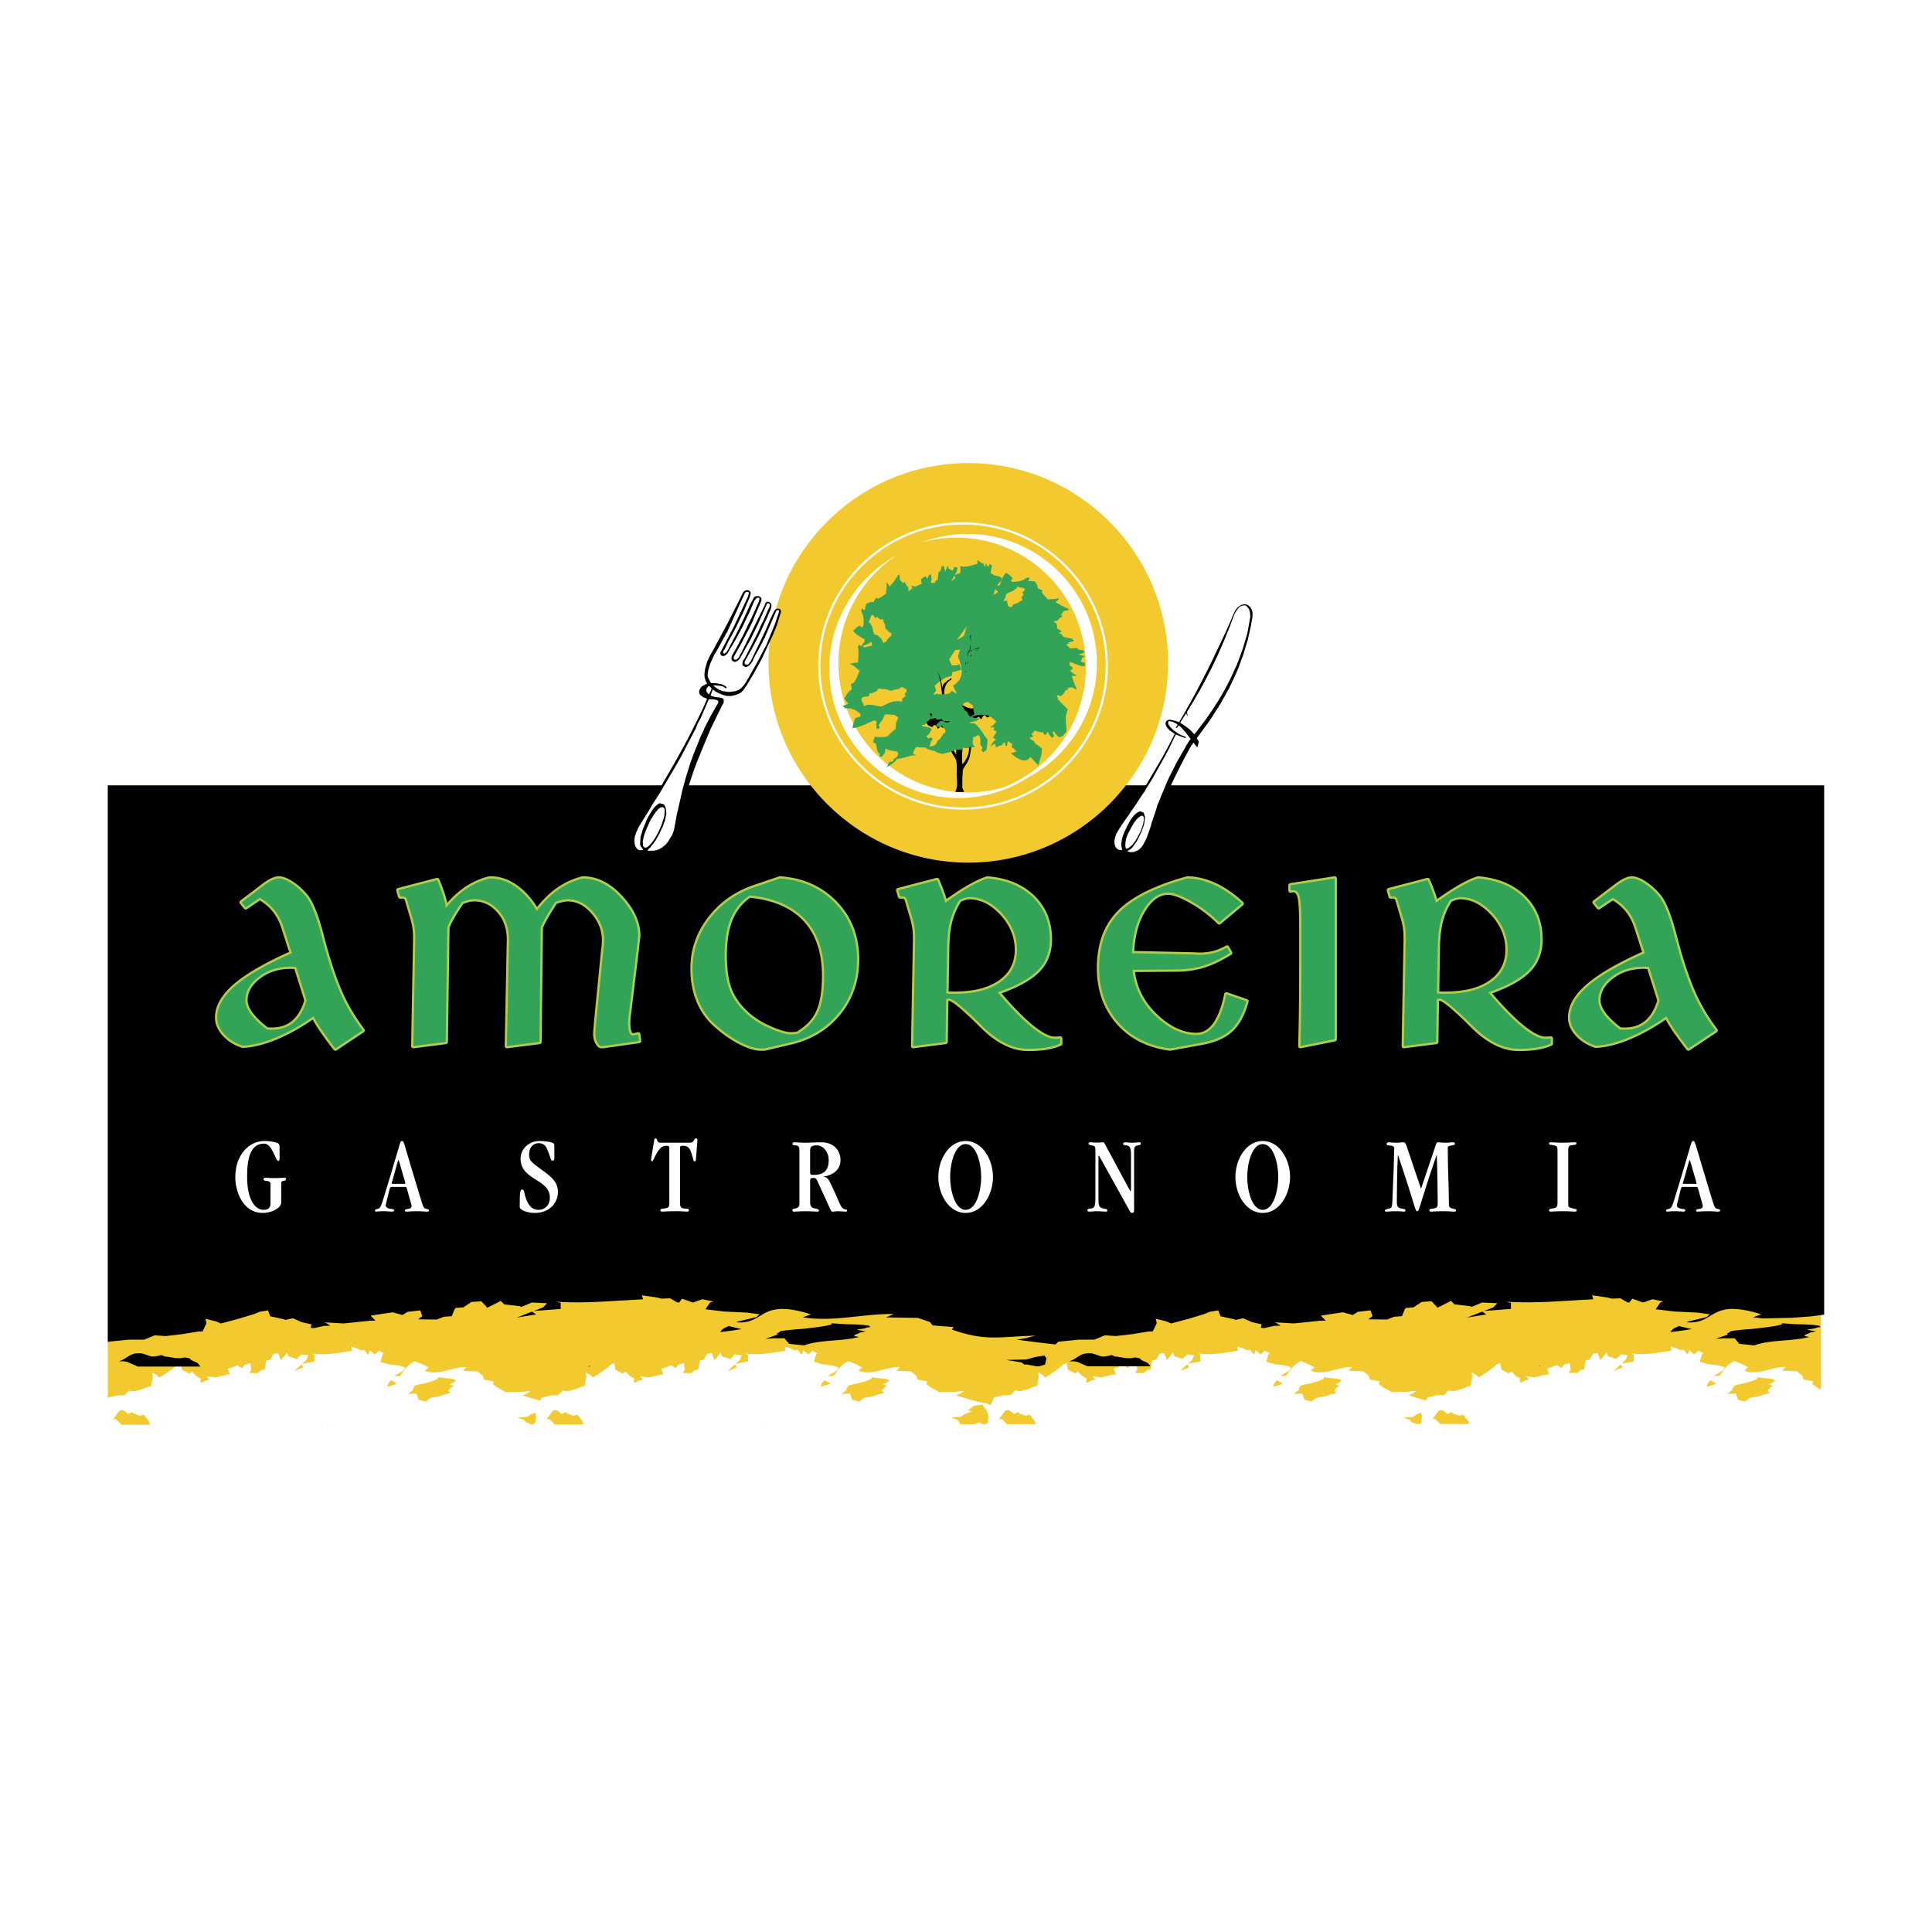 <svg xmlns="http://www.w3.org/2000/svg" width="2500" height="2500" viewBox="0 0 192.756 192.756"><path fill="#fff" d="M0 192.756h192.756V0H0v192.756z"/><path d="M10.757 78.357h170.919v60.278l-.375-.197-.489-.352.08-.275-.958-.178-.124-.377-.549-.451-1.445-.053.346-.375c-1.365-.057-2.745.918-4.135.365l.371-.324-.451-.252-.911-.377-.426.225-.426.398-.317.428-.327.424-.534.023.065-.076.848-.494.141-.307-.562-.182-1.058-.123-.846-.248.21-.734.142-.117-.493-.248-.428.365-.494-.424-.137.424-.085-.023-.322-.441-.396.035-.187-.117-.703-.248.054.438c-1.435.166-2.469.475-3.973.264l.223.123v.67l-1.227.229.427-.395.182-.457-.693-.08-.477.48-.073-.076-.707-.201-.166-.395-.084.131-.531.643-.044-.162-.22-.555-.447.072-.371.594-.348.062-.053.164-.126.742-.353.061-.33.309-.85-.025.192-.342-.093-.641-.574.158-.236.352-.451-.297-1 .365.225.553h-.225l-1.224.305-.883-.123.116.123.16.25-.287.018-.459.242-.152-.023.039-.383-.448-.252-.401-.422-.34.186-.073-.076-.617-.326-.099-.646-.377.146-.266.262-.674.492-.83.539-.218-.229-.485-.291.049.48-.179.908-.191.008-.757.299-.731.203-.497-.084-.481.475-.718.008-.922.221-.129.303-.642-.176-1.127-.354.391-.148.47-.299-.887.098-1.718.045-.045-.098-.671-.354-.49-.352.081-.275-.958-.178-.124-.377-.55-.451-1.445-.053.348-.375c-1.367-.057-2.746.918-4.138.365l.372-.324-.451-.252-.912-.377-.425.225-.425.398-.317.428-.327.424-.534.023.065-.076.847-.494.142-.307-.562-.182-1.058-.123-.846-.248.21-.734.142-.117-.494-.248-.427.365-.495-.424-.136.424-.086-.023-.322-.441-.396.035-.186-.117-.703-.248.053.438c-1.435.166-2.469.475-3.973.264l.224.123v.67l-1.228.229.426-.395.183-.457-.692-.08-.477.48-.074-.076-.707-.201-.165-.395-.085.131-.532.643-.042-.162-.22-.555-.449.072-.369.594-.348.062-.053.164-.126.742-.354.061-.33.309-.85-.025.192-.342-.091-.641-.575.158-.237.352-.45-.297-1 .365.223.553h-.224l-1.224.305-.882-.123.114.123.162.25-.287.018-.461.242-.151-.023.04-.383-.449-.252-.4-.422-.341.186-.073-.076-.616-.326-.099-.646-.377.146-.266.262-.676.492-.829.539-.217-.229-.485-.291.049.48-.179.908-.191.008-.758.299-.731.203-.495-.084-.482.475-.718.008-.922.221-.32.748-.645-.238-.018.061-.121-.064-.531-.1-1.018-.279-1.126-.354.391-.148.469-.299-.886.098-1.718.045-.045-.098-.671-.354-.49-.352.081-.275-.958-.178-.124-.377-.55-.451-1.444-.053.346-.375c-1.366-.057-2.746.918-4.137.365l.372-.324-.451-.252-.912-.377-.425.225-.425.398-.318.428-.327.424-.534.023.064-.076.847-.494.142-.307-.562-.182-1.057-.123-.847-.248.21-.734.143-.117-.495-.248-.426.365-.495-.424-.136.424-.085-.023-.323-.441-.395.035-.186-.117-.704-.248.053.438c-1.434.166-2.469.475-3.972.264l.223.123v.67l-1.226.229.425-.395.182-.457-.692-.08-.476.48-.075-.076-.706-.201-.166-.395-.085.131-.531.643-.043-.162-.22-.555-.448.072-.37.594-.348.062-.053.164-.125.742-.354.061-.33.309-.85-.025.192-.342-.091-.641-.575.158-.237.352-.45-.297-1 .365.223.553h-.224l-1.224.305-.882-.123.116.123.16.25-.286.018-.461.242-.152-.023.039-.383-.448-.252-.4-.422-.341.186-.073-.076-.617-.326-.098-.646-.377.146-.267.262-.674.492-.83.539-.216-.229-.486-.291.049.48-.179.908-.191.008-.757.299-.731.203-.497-.084-.481.475-.718.008-.921.221-.13.303-.642-.176-1.127-.354.391-.148.47-.299-.886.098-1.718.045-.045-.098-.672-.354-.489-.352.08-.275-.958-.178-.123-.377-.55-.451-1.445-.053.347-.375c-1.367-.057-2.747.918-4.137.365l.372-.324-.452-.252-.911-.377-.425.225-.426.398-.317.428-.328.424-.533.023.064-.076.847-.494.142-.307-.563-.182-1.056-.123-.847-.248.21-.734.142-.117-.494-.248-.427.365-.494-.424-.136.424-.086-.023-.322-.441-.396.035-.185-.117-.705-.248.053.438c-1.434.166-2.469.475-3.972.264l.223.123v.67l-1.227.229.426-.395.182-.457-.692-.08-.477.48-.074-.076-.706-.201-.167-.395-.084.131-.532.643-.042-.162-.22-.555-.449.072-.37.594-.347.062-.054.164-.126.742-.352.061-.331.309-.849-.025.192-.342-.092-.641-.574.158-.237.352-.451-.297-1 .365.224.553h-.224l-1.224.305-.883-.123.116.123.161.25-.287.018-.46.242-.152-.023.039-.383-.448-.252-.4-.422-.341.186-.073-.076-.617-.326-.099-.646-.377.146-.266.262-.674.492-.83.539-.217-.229-.485-.291.049.48-.179.908-.192.008-.757.299-.731.203-.497-.084-.482.475-.717.008-.922.221-.016.037v-61.11h.004zm135.822 63.709l-2.896.002-.044-.047-.11-.119-.07-.072-.186-.195-.172-.066-.195.014c.565-.568.619-1.402 1.486-.502l.229-.098.216-.096.146.154.129.031.177.068.165.072.232.023.221-.092.206.104.085.201.105.115.148.154.087.195.041.154zm-4.965.002h-.317l-.353-.156-.081.029-.128-.242-.7-.277.919-.049.4-.273.419-.16.091.301-.065.693-.185.134zm-20.511.014h-.039l.015-.01.007.002.021.002-.004.006zm-17.768.012l-2.876.002-.071-.074-.111-.119-.07-.072-.185-.195-.172-.066-.196.014c.566-.568.62-1.402 1.487-.502l.228-.098.216-.096.146.154.128.031.176.068.167.072.232.023.22-.092.207.104.083.201.107.115.148.154.087.195.043.16.006.021zm-5.01.004h-.217l-.416-.186-.503.186h-1.438l.039-.047-.186-.352-.701-.277.92-.049.401-.273.725-.275-.397-.148.132-.051.513-.375.937-.117-.039.131.378.502.142.475-.065.693-.225.163zm-22.37.013h-.063l.053-.039.008.002.021.002-.019.035zm-17.742.012h-2.858l-.099-.102-.11-.119-.072-.072-.184-.195-.172-.066-.196.014c.567-.568.619-1.402 1.488-.502l.227-.098.215-.096.146.154.129.031.175.068.167.072.232.023.22-.092.207.104.083.201.107.115.147.154.086.195.045.16.017.051zm-5.06.002h-.111l-.481-.213-.08.029-.129-.242-.701-.277.921-.049.4-.273.419-.16.09.301-.065.693-.263.191zm-20.465.014h-.086l.092-.066.007.002.021.002-.034.062zm-17.718.011l-2.852.002-.005-.018-.108-.113-.111-.119-.071-.072-.184-.195-.173-.066-.196.014c.567-.568.619-1.402 1.488-.502l.227-.098.216-.096.147.154.128.031.176.068.166.072.232.023.22-.092.208.104.083.201.105.115.148.154.087.195.044.16.025.078zm27.471-2.326l-.675-.168-.21-.611h-.495l-.357.062c.175-.191.362-.289.55-.486l-.054-.102.098-.1.079-.152.062-.023.202-.076.426-.098.283-.051c.317-.09 1.156-.283 1.38-.523l-.053-.1.345.053.338.051.408.025.343.049.283.078.074.15-.195.074-.045.074-.194.074-.197.074.214.104.213.1-.265.1-.037.072-.104.104-.107.1-.01.125.205.1-.161.125-.362.074-.196.074-.264.1-.353.076-.293.049-.284.049-.132.051-.176.125-.098.1-.132.051-.054.047zm-3.816-1.451l.105-.311h-.825.825l.075-.117.21-.246.013.014.575.326-.397.15-.581.184zm-8.555-2.254l.183.316-.329.123-.556.223.542-.514.16-.148zm55.622 3.705l-.676-.168-.209-.611h-.495l-.358.062c.175-.189.364-.291.551-.486l-.054-.102.098-.1.078-.152.064-.023.202-.076.425-.098.283-.051c.317-.092 1.156-.283 1.38-.523l-.053-.1.346.053.338.051.407.025.344.049.283.078.073.15-.195.074-.044.074-.195.074-.196.074.214.104.212.1-.265.1-.037.072-.104.104-.107.1-.009.125.205.1-.162.125-.361.074-.196.074-.264.1-.354.076-.292.049-.284.049-.133.051-.176.125-.097.1-.133.051-.054.047zm-3.816-1.451l.106-.311h-.825.825l.074-.117.21-.246.014.014.574.326-.397.15-.581.184zm-8.554-2.254l.183.316-.33.123-.556.223.543-.514.16-.148zm57.503 3.705l-.677-.168-.21-.611h-.494l-.358.062c.176-.191.362-.289.551-.486l-.054-.102.098-.1.078-.152.063-.023.201-.076.427-.098.283-.051c.316-.092 1.155-.283 1.379-.523l-.053-.1.347.053.337.051.408.025.344.049.283.078.073.15-.196.074-.044.074-.194.074-.196.074.214.104.212.1-.265.1-.037.072-.104.104-.107.1-.01.125.205.1-.161.125-.361.074-.196.074-.264.1-.354.076-.293.048-.283.049-.132.051-.178.125-.097.1-.133.051-.052.048zm-3.816-1.451l.105-.311h-.824.824l.074-.117.211-.246.014.014.573.326-.396.15-.581.184zm-8.555-2.254l.183.316-.33.123-.556.223.543-.514.16-.148zm55.621 3.705l-.674-.168-.211-.611h-.494l-.358.062c.174-.189.362-.291.55-.486l-.054-.102.099-.1.077-.152.063-.023.203-.076.424-.098.284-.051c.316-.09 1.157-.283 1.38-.523l-.053-.1.345.053.339.051.406.025.345.049.282.078.074.15-.194.074-.046.074-.193.074-.197.074.214.104.213.1-.265.1-.037.072-.105.104-.106.1-.009.125.205.1-.161.125-.362.074-.195.074-.265.1-.353.076-.293.049-.284.049-.132.051-.177.125-.098.1-.132.051-.055.047zm-3.814-1.451l.105-.311h-.825.825l.073-.117.211-.246.014.014.575.326-.398.15-.58.184zm-8.556-2.254l.183.316-.33.123-.556.223.544-.514.159-.148z" fill-rule="evenodd" clip-rule="evenodd" fill="#f2ca30"/><path d="M10.757 78.357h171.241v52.809l-1.349.176-1.885.135-2.855.064-1.011-.115.817-.295c-5.232-1.658-4.523 1.047-7.438.791l.144-.07 1.856-.449.312-.277-1.233-.166-2.315-.111-1.855-.225.459-.67.312-.105-1.083-.225-.937.33-1.084-.385-.297.385-.188-.02-.707-.402-.866.031-.406-.107-1.544-.223.117.396c-2.945.143-5.737.441-8.708.24l.489.111.001.611-2.689.207.935-.361.398-.414-1.518-.072-1.045.436-.162-.07-1.55-.18-.362-.359-.186.117-1.166.584-.093-.146-.483-.504-.982.066-.81.539-.763.057-.117.148-.275.676-.772.055-.726.279-1.862-.021.421-.311-.2-.582-1.261.143-.518.32-.987-.27-2.192.33.49.504h-.491l-2.683.277-1.935-.111.255.111.352.225-.628.018-1.01.221-.333-.021.086-.348-.983-.229-.876-.385-.748.168-.16-.07-1.353-.295-.215-.586-.827.133-.583.238-1.478.447-1.819.488-.476-.207-1.063-.266.106.438-.393.826-.418.008-1.661.27-1.602.186-1.089-.076-1.057.432-1.572.006-2.021.201-.284.275-1.406-.16-2.47-.32.857-.135 1.028-.273c-3.693.121-4.991.59-8.351-.6l.177-.248-2.101-.164-.271-.342-1.205-.41-3.166-.049.76-.34c-3.018-.045-6.041.832-9.068.332l.816-.295c-5.232-1.658-4.524 1.047-7.437.791l.143-.07 1.857-.449.312-.277-1.232-.166-2.317-.111-1.855-.225.459-.67.312-.105-1.083-.225-.936.33-1.084-.385-.297.385-.188-.02-.706-.402-.868.031-.406-.107-1.544-.223.117.396c-2.945.143-5.737.441-8.707.24l.489.111v.611l-2.688.207.933-.361.399-.414-1.518-.072-1.044.436-.162-.07-1.549-.18-.365-.359-.185.117-1.166.584-.093-.146-.483-.504-.982.066-.811.539-.762.057-.117.148-.276.676-.773.055-.724.279-1.862-.021.421-.311-.201-.582-1.26.143-.519.32-.987-.27-2.192.33.49.504h-.491l-2.683.277-1.936-.111.255.111.352.225-.628.018-1.01.221-.333-.021.086-.348-.983-.229-.876-.385-.748.168-.159-.07-1.353-.295-.215-.586-.828.133-.584.238-1.477.447-1.819.488-.475-.207-1.065-.266.107.438-.393.826-.417.008-1.66.27-1.603.186-1.088-.076-1.056.432-1.574.006-2.02.201-.035.033V78.357h.003zm142.908 57.95h-.138l.117-.035h.017l.046.002-.042.033zm-38.89.009l-6.264.002-.217-.094-.242-.107-.157-.066-.402-.176-.379-.062-.43.012c.989-.373 1.03-.898 2.262-.799 1.002.27.822.467 1.971.168l.321.141.281.027.386.064.365.062.508.023.482-.084.454.094.182.184.234.104.325.139.189.18.098.146.033.042zm-11.091.002l-.242.002-1.054-.195-.177.025-.281-.219-1.536-.254 2.018-.043.878-.248.918-.145.197.271-.144.631-.577.175zm-44.857.014h-.187l.201-.061h.015l.048.002-.077.059zm-38.836.01l-6.251.002-.011-.018-.238-.102-.242-.107-.157-.066-.403-.176-.378-.062-.429.012c.989-.373 1.028-.898 2.26-.799 1.003.27.822.467 1.971.168l.322.141.282.027.385.064.365.062.508.023.483-.084.454.094.182.184.234.104.324.139.191.18.096.146.052.068zm60.215-2.113l-1.48-.154-.46-.555h-1.084l-.786.057c.399-.18.794-.266 1.206-.441l-.118-.092.215-.094.171-.137.14-.021.442-.07.933-.088.62-.045c.739-.096 2.348-.225 3.025-.477l-.116-.092.757.049.741.047.893.021.753.045.621.072.161.137-.429.068-.095.066-.428.068-.43.066.469.094.467.09-.582.092-.082.065-.229.096-.234.09-.021.113.45.092c-1.793.468-3.734.224-5.49.838zm-8.363-1.321l.231-.283h-1.808 1.808l.163-.105.462-.223.028.01 1.259.297-.871.137-1.272.167zm-18.754-2.049l.402.287-.722.113-1.22.201 1.191-.465.349-.136zm121.921 3.37l-1.481-.154-.459-.555h-1.084l-.785.057c.399-.18.795-.266 1.205-.441l-.116-.092.214-.094.172-.137.139-.021.442-.07.933-.088.62-.045c.738-.096 2.35-.225 3.025-.477l-.116-.092.757.049.741.047.893.021.754.045.62.072.161.137-.429.068-.097.066-.427.068-.429.066.468.094.466.09-.58.092-.084.065-.228.096-.233.09-.021.113.45.092c-1.793.468-3.735.224-5.491.838zm-8.364-1.321l.23-.283h-1.808 1.808l.164-.105.461-.223.028.01 1.26.297-.871.137-1.272.167zm-18.753-2.049l.402.287-.723.113-1.22.201 1.19-.465.351-.136z" fill-rule="evenodd" clip-rule="evenodd"/><path d="M26.987 120.098c0 .414-.261.609-.687.609-.818 0-1.646-.959-1.646-3.305 0-1.799.305-3.303 1.701-3.303.469 0 .73.545.905.861.229.436.338.861.48.861.153 0 .153-.131.153-.262v-1.145c0-.1-.022-.207-.066-.273-.087-.154-.829-.305-1.439-.305-1.56 0-2.912 1.395-2.912 3.609 0 1.625.883 3.568 2.705 3.568 1.068 0 1.875-.559 1.875-1.027v-1.93c0-.186.088-.23.273-.252.109-.01.207-.066.207-.174 0-.088-.054-.131-.174-.131-.098 0-.535.043-.884.043-.611 0-.883-.043-1.003-.043-.142 0-.175.064-.175.162 0 .109.077.133.186.143.437.043.501.109.501.393v1.901zm13.447-1.68c.141 0 .141.088.359.883.218.785.272.928.272 1.025 0 .088-.044.219-.186.25-.37.088-.479.076-.479.176 0 .076.021.133.142.133.12 0 .513-.043 1.102-.043.404 0 .752.043.927.043.196 0 .229-.045.229-.123 0-.131-.131-.098-.382-.186-.218-.074-.283-.479-.829-2.246-1.341-4.363-1.254-4.492-1.483-4.492-.196 0-.121.043-1.08 3.205-.883 2.912-.992 3.426-1.243 3.533-.231.1-.373.033-.373.197 0 .078.033.111.109.111.11 0 .297-.043.82-.043.262 0 .687.043.785.043.165 0 .197-.078.197-.145 0-.141-.306-.098-.513-.164-.24-.074-.327-.186-.327-.326 0-.076.054-.219.273-1.135.152-.633.152-.697.316-.697h1.364v.001zm-1.245-.307c-.098 0-.12-.01-.12-.033 0-.031.044-.119.273-.969.36-1.287.36-1.354.414-1.354.044 0 .044.045.208.611.414 1.439.479 1.637.479 1.711 0 .033-.022.033-.098.033h-1.156v.001zm16.119-3.695c0-.143 0-.24-.055-.316-.076-.111-.632-.262-1.417-.262-1.168 0-1.898.883-1.898 1.744 0 2.225 2.923 1.984 2.923 3.914 0 .721-.48 1.211-1.134 1.211-.568 0-.938-.338-1.2-1.002-.305-.785-.186-1.025-.425-1.025-.186 0-.251.076-.251 1.711 0 .404.938.625 1.483.625 1.549 0 2.334-1.049 2.334-2.096 0-1.004-.709-1.549-1.549-2.16-1.09-.797-1.331-.938-1.331-1.58 0-.678.381-1.125.95-1.125.501 0 .708.229.905.709.305.754.283 1.037.49 1.037.12 0 .175-.066.175-.219v-1.166zm10.589-.404c-.426 0-.262-.438-.47-.438-.141 0-.141.076-.207.48-.218 1.352-.261 1.582-.261 1.691 0 .064.032.109.098.109.098 0 .098-.121.414-.711.36-.631.6-.828 1.015-.828.218 0 .294.043.294.24v5.389c0 .5-.055.576-.556.631-.273.033-.339.055-.339.164 0 .1.066.145.164.145.153 0 .513-.043 1.396-.043.698 0 .916.043 1.102.043.131 0 .185-.045.185-.145 0-.119-.032-.141-.447-.164-.371-.021-.436-.217-.436-.545v-5.529c0-.131.043-.186.272-.186.415 0 .655.1.851.699.251.762.197.85.349.85.077 0 .098-.064.109-.174.12-1.572.153-1.768.153-1.941 0-.109-.066-.176-.142-.176-.24 0-.131.438-.632.438h-2.912v.001zm14.929.84c-.011-.436.13-.578.676-.578.654 0 1.178.676 1.178 1.461 0 1.08-.524 1.484-1.505 1.484-.317 0-.349-.045-.349-.264v-2.103zm0 2.933c0-.209.098-.262.338-.262.207 0 .283.086.349.229l1.341 2.924c.066.152.12.209.196.209.219 0 .306-.043.579-.043.251 0 .501.043.752.043.098 0 .131-.045.131-.1 0-.164-.175-.066-.393-.209-.316-.207-.425-.84-1.319-2.639-.164-.328-.294-.48-.622-.535v-.021c.883-.119 1.68-.654 1.68-1.625 0-1.025-.72-1.789-1.909-1.789-.633 0-1.025.045-1.603.045-.469 0-.786-.045-1.091-.045-.12 0-.196.055-.196.164 0 .078.054.121.305.143.317.021.393.143.393.502v5.344c0 .219-.12.426-.469.457-.185.023-.229.088-.229.164 0 .1.054.145.164.145.272 0 .566-.043 1.177-.043.524 0 .927.043 1.167.043.109 0 .142-.045.142-.123 0-.076-.044-.131-.458-.207-.338-.064-.425-.283-.425-.6v-2.171zm17.067-.359c0 1.342-.47 3.281-1.549 3.281-1.08 0-1.549-1.939-1.549-3.281 0-1.344.469-3.283 1.549-3.283 1.079 0 1.549 1.939 1.549 3.283zm1.176 0c0-1.734-1.047-3.588-2.726-3.588-1.68 0-2.727 1.854-2.727 3.588 0 1.732 1.047 3.59 2.727 3.59 1.679 0 2.726-1.858 2.726-3.59zm14.079-2.674c0-.262.087-.445.382-.479.196-.021.295-.045.295-.174 0-.078-.044-.133-.175-.133-.175 0-.251.045-.633.045-.436 0-.589-.045-.73-.045-.12 0-.229.021-.229.152 0 .154.12.121.317.154.337.055.468.217.468.949v3.391c0 .197 0 .219-.054.219-.022 0-.087-.109-.163-.25l-2.172-4.035c-.218-.404-.272-.58-.413-.58-.099 0-.208.033-.579.033-.458 0-.545-.033-.654-.033-.153 0-.207.055-.207.133 0 .086.076.119.316.174.306.066.371.086.371.438v4.711c0 1.002-.099 1.123-.502 1.154-.229.023-.295.076-.295.152 0 .133.078.156.24.156.229 0 .403-.043.709-.043.327 0 .633.043.905.043.131 0 .131-.078.131-.133 0-.143-.175-.131-.382-.176-.458-.098-.502-.338-.502-.871v-4.166c0-.207 0-.24.033-.24s.066.076.174.271l2.891 5.203c.076.133.132.242.263.242.108 0 .195-.057.195-.254v-6.008zm14.385 2.674c0 1.342-.47 3.281-1.55 3.281-1.078 0-1.548-1.939-1.548-3.281 0-1.344.47-3.283 1.548-3.283 1.08 0 1.55 1.939 1.55 3.283zm1.178 0c0-1.734-1.047-3.588-2.728-3.588-1.68 0-2.727 1.854-2.727 3.588 0 1.732 1.047 3.59 2.727 3.59 1.681 0 2.728-1.858 2.728-3.59zm13.075 1.144h-.022l-1.396-4.135c-.131-.391-.176-.469-.404-.469-.087 0-.272.045-.688.045-.402 0-.512-.045-.74-.045-.109 0-.187.066-.187.143 0 .109.033.164.143.164.566.033.61.098.61.359 0 .426-.077 2.803-.186 5.258-.021.512-.076.643-.294.686-.371.076-.458.1-.458.209 0 .076.021.1.175.1.174 0 .403-.043.883-.043.556 0 .709.043.862.043.107 0 .141-.057.141-.133s-.054-.121-.327-.164c-.413-.076-.534-.143-.534-.709 0-.457.021-3.316.099-4.625h.022c1.82 5.389 1.689 5.588 1.918 5.588.219 0 .164-.473 1.92-5.588h.022c.054.916.098 4.014.098 4.734 0 .48-.087.533-.469.588-.284.045-.371.055-.371.176 0 .076.044.133.131.133.186 0 .458-.043 1.286-.043.602 0 .775.043 1.026.043.131 0 .218-.023.218-.133 0-.152-.131-.1-.36-.176-.305-.098-.349-.162-.349-.555 0-1.801-.109-3.021-.109-5.41 0-.24.012-.283.447-.338.187-.021.273-.064.262-.186-.011-.076-.065-.121-.162-.121-.197 0-.448.045-.666.045-.502 0-.698-.045-.808-.045-.185 0-.196.055-.272.273l-1.461 4.331zm13.609 1.397c0 .457-.087.555-.556.609-.185.023-.294.066-.294.164 0 .1.043.145.151.145.196 0 .383-.043 1.287-.043.655 0 .938.043 1.124.043.174 0 .207-.068.207-.133 0-.131-.088-.109-.338-.176-.469-.119-.513-.131-.513-.479v-5.41c0-.252.108-.393.251-.414.479-.076.566-.045.566-.207 0-.088-.055-.1-.174-.1-.241 0-.72.045-1.091.045-.796 0-1.025-.045-1.276-.045-.119 0-.195.033-.195.121 0 .141.098.109.501.186.272.055.349.143.349.479v5.215h.001zm13.861-1.549c.142 0 .142.088.359.883.219.785.272.928.272 1.025 0 .088-.043.219-.185.25-.371.088-.48.076-.48.176 0 .076.022.133.142.133s.513-.043 1.103-.043c.403 0 .752.043.926.043.197 0 .229-.045.229-.123 0-.131-.131-.098-.381-.186-.219-.074-.284-.479-.83-2.246-1.341-4.363-1.254-4.492-1.482-4.492-.197 0-.12.043-1.08 3.205-.884 2.912-.993 3.426-1.244 3.533-.229.1-.371.033-.371.197 0 .078.032.111.108.111.109 0 .296-.043.82-.043.261 0 .687.043.784.043.163 0 .196-.078.196-.145 0-.141-.305-.098-.512-.164-.24-.074-.328-.186-.328-.326 0-.076.055-.219.272-1.135.153-.633.153-.697.316-.697h1.366v.001zm-1.244-.307c-.098 0-.12-.01-.12-.033 0-.031.044-.119.273-.969.359-1.287.359-1.354.414-1.354.044 0 .044.045.208.611.413 1.439.479 1.637.479 1.711 0 .033-.021.033-.098.033h-1.156v.001z" fill-rule="evenodd" clip-rule="evenodd" fill="#fff"/><path d="M26.604 102.705c.082.012.164.021.24.027.071.006.169.006.283.006.871 0 1.601-.246 2.179-.74.577-.496 1.007-1.225 1.285-2.195l-1.051-3.332a2.53 2.53 0 0 1-.24-.017 2.78 2.78 0 0 0-.256-.017c-1.269 0-2.342.338-3.229 1.014-.888.676-1.334 1.459-1.334 2.352 0 .426.18.883.533 1.361.36.484.888 1.004 1.59 1.541zm4.673-1.307c-1.258.883-2.483 1.574-3.686 2.08-1.199.508-2.315.791-3.35.855-.767-.244-1.383-.631-1.857-1.154-.473-.529-.713-1.078-.713-1.656 0-1.072.599-2.129 1.803-3.164 1.203-1.035 3.087-2.123 5.646-3.261l-.795-2.456-.016-.049c-.414-1.351-1.214-2.358-2.391-3.017l-1.404.942-.398-.495 2.184-1.656c.337-.256.631-.441.876-.55.245-.114.458-.169.637-.169.354 0 .779.164 1.286.496.506.327.98.757 1.427 1.291.555.691 1.088 2.069 1.611 4.133.158.604.289 1.072.382 1.399.533 1.841 1.078 3.349 1.633 4.525a18.95 18.95 0 0 0 2.021 3.311l-2.712 1.805a40.482 40.482 0 0 1-1.334-1.814 14.261 14.261 0 0 1-.85-1.396zm9.966 2.967l.19-10.574v-.305c0-.326-.022-.653-.071-.969a6.092 6.092 0 0 0-.201-.899l-.479-1.605c-.066-.256-.131-.419-.207-.48-.076-.065-.19-.097-.354-.097h-.191l-.174-.621 3.861-1.008.016.017c.556 1.383.834 2.314.834 2.793.647-.8 1.323-1.437 2.025-1.917a7.444 7.444 0 0 1 2.331-1.051h.125c.861 0 1.694.283 2.5.845.8.566 1.503 1.361 2.113 2.396.67-.883 1.378-1.59 2.118-2.113a7.246 7.246 0 0 1 2.472-1.128c1.362 0 2.625.632 3.785 1.901 1.16 1.264 1.737 2.532 1.737 3.812 0 .043-.016.19-.049.452-.032.262-.061.496-.076.697l-.816 6.699a6.316 6.316 0 0 0-.066.908c0 .371.044.658.121.865.082.213.195.316.343.316.087 0 .174-.01.256-.027.087-.016.179-.037.288-.07l.082.654-3.142.447c-.131.02-.245.037-.354.047a2.37 2.37 0 0 1-.272.016c-.125 0-.256-.117-.387-.363a1.683 1.683 0 0 1-.201-.832c0-.072.01-.252.032-.523a3.9 3.9 0 0 0 .033-.436l.713-7.271c.033-.256.06-.485.077-.681.016-.195.021-.354.021-.468 0-1.024-.37-1.955-1.109-2.81-.736-.849-1.585-1.274-2.544-1.274-.245 0-.621.081-1.132.24a.302.302 0 0 1-.076.016c-.44.67-.79 1.247-1.062 1.737s-.408.794-.408.909l-.125 11.344-3.241.412.207-10.574v-.065c0-1.149-.342-2.108-1.029-2.87-.686-.768-1.503-1.149-2.45-1.149-.147 0-.305.016-.479.054-.169.038-.42.115-.747.234-.446.648-.8 1.209-1.062 1.688-.262.479-.393.789-.393.925l-.157 11.344-3.226.412zm38.277-1.195c.991-.562 1.688-1.281 2.097-2.146.408-.867.615-2.092.615-3.676 0-2.38-.637-4.254-1.906-5.615-1.269-1.362-3.12-2.157-5.543-2.391-.85.572-1.476 1.345-1.884 2.32-.403.975-.604 2.194-.604 3.659 0 1.472.18 2.642.545 3.525.359.887.974 1.703 1.846 2.455.598.512 1.334.959 2.205 1.334.872.377 1.541.566 2.01.566.07 0 .18-.006.316-.016.139-.011.238-.015.303-.015zm-3.241 1.437h-.381c-.555 0-1.242-.213-2.063-.639-.827-.424-1.645-1.002-2.45-1.727a6.355 6.355 0 0 1-1.7-2.422c-.386-.959-.582-2.01-.582-3.16 0-1.861.582-3.539 1.748-5.036 1.165-1.503 2.712-2.565 4.65-3.191l2.315-.785c2.266.158 4.111.992 5.544 2.489 1.432 1.497 2.145 3.36 2.145 5.582 0 2.052-.604 3.833-1.819 5.335-1.214 1.504-2.842 2.496-4.884 2.963l-2.523.591zm18.136-5.49c.108.012.217.021.337.027.114.006.299.006.539.006 1.928 0 3.436-.393 4.53-1.172 1.096-.785 1.645-1.852 1.645-3.212 0-1.351-.5-2.565-1.497-3.649-1.002-1.078-2.08-1.617-3.24-1.617a1.52 1.52 0 0 0-.447.071 5.976 5.976 0 0 0-.544.201 7.148 7.148 0 0 0-.904 1.977c-.196.68-.305 1.547-.338 2.598l-.081 4.77zm-.077 4.836l-3.224.412.191-10.574v-.305a6.353 6.353 0 0 0-.272-1.862l-.48-1.612c-.065-.256-.13-.414-.206-.48-.077-.065-.191-.097-.355-.097h-.19l-.174-.621 3.859-1.008c.165.365.312.73.447 1.095.142.365.262.751.37 1.16.981-.692 1.798-1.231 2.462-1.607.664-.375 1.247-.647 1.748-.806 1.906.158 3.42.79 4.541 1.884 1.122 1.095 1.684 2.495 1.684 4.194 0 1.247-.397 2.276-1.198 3.088-.795.811-2.134 1.545-4.002 2.193 1.296 1.529 2.423 2.686 3.387 3.469.964.779 1.726 1.172 2.287 1.172.098 0 .19 0 .283-.006.088-.006.18-.016.277-.027v.496c-.338.168-.784.299-1.323.393-.545.092-1.171.135-1.885.135-1.541 0-3.087-.783-4.639-2.348-.545-.537-.98-.963-1.307-1.258a6.038 6.038 0 0 0-.305-.271c-.828-.758-1.378-1.133-1.645-1.133a.456.456 0 0 0-.136.021 1.186 1.186 0 0 1-.136.043l-.059 4.26zm30.016-4.053c-.354 1.264-.866 2.217-1.547 2.85-.681.631-1.677 1.066-2.984 1.295l-3.082.562c-2.156-.279-3.877-1.145-5.162-2.604-1.28-1.455-1.922-3.268-1.922-5.436 0-2.319.675-4.167 2.024-5.539 1.351-1.372 3.611-2.5 6.786-3.382.926.022 1.84.245 2.75.67.909.425 1.797 1.04 2.658 1.836l-2.233 1.868a12.938 12.938 0 0 0-2.815-2.13c-1.008-.561-1.765-.839-2.276-.839-.926 0-1.742.567-2.451 1.699-.707 1.133-1.094 2.581-1.17 4.351l5.901.126c.089 0 .225.005.409.016a5.914 5.914 0 0 0 1.89-.158c.435-.12.866-.299 1.291-.544l.304.528c-.958.593-1.851 1.018-2.679 1.275-.833.256-1.764.381-2.81.381l-4.242.033c.169 1.764.926 3.289 2.271 4.58 1.345 1.285 2.712 1.926 4.095 1.926.726 0 1.334-.336 1.835-1.018.502-.68.889-1.693 1.166-3.033l1.993.687zm5.392 4.465c.032-1.252.06-2.592.075-4.012.017-1.416.022-2.908.022-4.471v-3.306c0-1.607-.055-2.636-.169-3.088-.109-.452-.321-.675-.626-.675-.076 0-.131 0-.169.006-.038.005-.076.016-.12.026v-.511l4.399-.687v16.034l-3.412.684zm13.62-5.248c.107.012.217.021.337.027.114.006.3.006.538.006 1.929 0 3.437-.393 4.531-1.172 1.096-.785 1.645-1.852 1.645-3.212 0-1.351-.5-2.565-1.497-3.649-1.002-1.078-2.08-1.617-3.24-1.617-.136 0-.289.022-.447.071a6.088 6.088 0 0 0-.544.201 7.148 7.148 0 0 0-.904 1.977c-.195.68-.305 1.547-.338 2.598l-.081 4.77zm-.077 4.836l-3.225.412.191-10.574v-.305c0-.326-.022-.653-.071-.969a5.725 5.725 0 0 0-.201-.893l-.479-1.612c-.066-.256-.131-.414-.208-.48-.076-.065-.19-.097-.354-.097h-.19l-.174-.621 3.86-1.008c.163.365.311.73.446 1.095.143.365.262.751.371 1.16.98-.692 1.797-1.231 2.461-1.607.665-.375 1.247-.647 1.748-.806 1.906.158 3.42.79 4.542 1.884 1.121 1.095 1.683 2.495 1.683 4.194 0 1.247-.397 2.276-1.199 3.088-.794.811-2.134 1.545-4.002 2.193 1.297 1.529 2.424 2.686 3.388 3.469.964.779 1.727 1.172 2.287 1.172.098 0 .19 0 .282-.006.089-.006.181-.016.278-.027v.496c-.338.168-.784.299-1.323.393-.545.092-1.171.135-1.884.135-1.542 0-3.088-.783-4.64-2.348-.544-.537-.98-.963-1.307-1.258a5.747 5.747 0 0 0-.306-.271c-.828-.758-1.378-1.133-1.645-1.133a.456.456 0 0 0-.136.021 1.202 1.202 0 0 1-.137.043l-.056 4.26zm18.303-1.248c.082.012.164.021.24.027.07.006.169.006.282.006.871 0 1.602-.246 2.179-.74.578-.496 1.008-1.225 1.286-2.195l-1.053-3.332c-.054 0-.136-.006-.238-.017a2.78 2.78 0 0 0-.256-.017c-1.27 0-2.343.338-3.229 1.014-.888.676-1.335 1.459-1.335 2.352 0 .426.18.883.534 1.361.358.484.888 1.004 1.59 1.541zm4.673-1.307c-1.258.883-2.483 1.574-3.687 2.08-1.198.508-2.314.791-3.35.855-.768-.244-1.383-.631-1.856-1.154-.475-.529-.713-1.078-.713-1.656 0-1.072.598-2.129 1.802-3.164s3.088-2.123 5.646-3.261l-.795-2.456-.016-.049c-.414-1.351-1.215-2.358-2.392-3.017l-1.404.942-.398-.495 2.184-1.656c.339-.256.633-.441.878-.55.245-.114.456-.169.637-.169.354 0 .778.164 1.285.496.507.327.98.757 1.427 1.291.555.691 1.089 2.069 1.612 4.133.158.604.289 1.072.381 1.399.534 1.841 1.078 3.349 1.634 4.525a18.89 18.89 0 0 0 2.021 3.311l-2.713 1.805a41.287 41.287 0 0 1-1.334-1.814 14.237 14.237 0 0 1-.849-1.396z" fill="none" stroke="#b1cd49" stroke-width=".454" stroke-linejoin="round" stroke-miterlimit="2.613"/><path d="M26.604 102.705c.082.012.164.021.24.027.071.006.169.006.283.006.871 0 1.601-.246 2.179-.74.577-.496 1.007-1.225 1.285-2.195l-1.051-3.332a2.53 2.53 0 0 1-.24-.017 2.78 2.78 0 0 0-.256-.017c-1.269 0-2.342.338-3.229 1.014-.888.676-1.334 1.459-1.334 2.352 0 .426.18.883.533 1.361.36.484.888 1.004 1.59 1.541zm4.673-1.307c-1.258.883-2.483 1.574-3.686 2.08-1.199.508-2.315.791-3.35.855-.767-.244-1.383-.631-1.857-1.154-.473-.529-.713-1.078-.713-1.656 0-1.072.599-2.129 1.803-3.164 1.203-1.035 3.087-2.123 5.646-3.261l-.795-2.456-.016-.049c-.414-1.351-1.214-2.358-2.391-3.017l-1.404.942-.398-.495 2.184-1.656c.337-.256.631-.441.876-.55.245-.114.458-.169.637-.169.354 0 .779.164 1.286.496.506.327.98.757 1.427 1.291.555.691 1.088 2.069 1.611 4.133.158.604.289 1.072.382 1.399.533 1.841 1.078 3.349 1.633 4.525a18.95 18.95 0 0 0 2.021 3.311l-2.712 1.805a40.482 40.482 0 0 1-1.334-1.814 14.261 14.261 0 0 1-.85-1.396zm9.966 2.967l.19-10.574v-.305c0-.326-.022-.653-.071-.969a6.092 6.092 0 0 0-.201-.899l-.479-1.605c-.066-.256-.131-.419-.207-.48-.076-.065-.19-.097-.354-.097h-.191l-.174-.621 3.861-1.008.016.017c.556 1.383.834 2.314.834 2.793.647-.8 1.323-1.437 2.025-1.917a7.444 7.444 0 0 1 2.331-1.051h.125c.861 0 1.694.283 2.5.845.8.566 1.503 1.361 2.113 2.396.67-.883 1.378-1.59 2.118-2.113a7.246 7.246 0 0 1 2.472-1.128c1.362 0 2.625.632 3.785 1.901 1.16 1.264 1.737 2.532 1.737 3.812 0 .043-.016.19-.049.452-.032.262-.061.496-.076.697l-.816 6.699a6.316 6.316 0 0 0-.066.908c0 .371.044.658.121.865.082.213.195.316.343.316.087 0 .174-.01.256-.027.087-.016.179-.037.288-.07l.082.654-3.142.447c-.131.02-.245.037-.354.047a2.37 2.37 0 0 1-.272.016c-.125 0-.256-.117-.387-.363a1.683 1.683 0 0 1-.201-.832c0-.072.01-.252.032-.523a3.9 3.9 0 0 0 .033-.436l.713-7.271c.033-.256.06-.485.077-.681.016-.195.021-.354.021-.468 0-1.024-.37-1.955-1.109-2.81-.736-.849-1.585-1.274-2.544-1.274-.245 0-.621.081-1.132.24a.302.302 0 0 1-.076.016c-.44.67-.79 1.247-1.062 1.737s-.408.794-.408.909l-.125 11.344-3.241.412.207-10.574v-.065c0-1.149-.342-2.108-1.029-2.87-.686-.768-1.503-1.149-2.45-1.149-.147 0-.305.016-.479.054-.169.038-.42.115-.747.234-.446.648-.8 1.209-1.062 1.688-.262.479-.393.789-.393.925l-.157 11.344-3.226.412zm38.277-1.195c.991-.562 1.688-1.281 2.097-2.146.408-.867.615-2.092.615-3.676 0-2.38-.637-4.254-1.906-5.615-1.269-1.362-3.12-2.157-5.543-2.391-.85.572-1.476 1.345-1.884 2.32-.403.975-.604 2.194-.604 3.659 0 1.472.18 2.642.545 3.525.359.887.974 1.703 1.846 2.455.598.512 1.334.959 2.205 1.334.872.377 1.541.566 2.01.566.07 0 .18-.006.316-.016.139-.011.238-.015.303-.015zm-3.241 1.437h-.381c-.555 0-1.242-.213-2.063-.639-.827-.424-1.645-1.002-2.45-1.727a6.355 6.355 0 0 1-1.7-2.422c-.386-.959-.582-2.01-.582-3.16 0-1.861.582-3.539 1.748-5.036 1.165-1.503 2.712-2.565 4.65-3.191l2.315-.785c2.266.158 4.111.992 5.544 2.489 1.432 1.497 2.145 3.36 2.145 5.582 0 2.052-.604 3.833-1.819 5.335-1.214 1.504-2.842 2.496-4.884 2.963l-2.523.591zm18.136-5.49c.108.012.217.021.337.027.114.006.299.006.539.006 1.928 0 3.436-.393 4.53-1.172 1.096-.785 1.645-1.852 1.645-3.212 0-1.351-.5-2.565-1.497-3.649-1.002-1.078-2.08-1.617-3.24-1.617a1.52 1.52 0 0 0-.447.071 5.976 5.976 0 0 0-.544.201 7.148 7.148 0 0 0-.904 1.977c-.196.68-.305 1.547-.338 2.598l-.081 4.77zm-.077 4.836l-3.224.412.191-10.574v-.305a6.353 6.353 0 0 0-.272-1.862l-.48-1.612c-.065-.256-.13-.414-.206-.48-.077-.065-.191-.097-.355-.097h-.19l-.174-.621 3.859-1.008c.165.365.312.73.447 1.095.142.365.262.751.37 1.16.981-.692 1.798-1.231 2.462-1.607.664-.375 1.247-.647 1.748-.806 1.906.158 3.42.79 4.541 1.884 1.122 1.095 1.684 2.495 1.684 4.194 0 1.247-.397 2.276-1.198 3.088-.795.811-2.134 1.545-4.002 2.193 1.296 1.529 2.423 2.686 3.387 3.469.964.779 1.726 1.172 2.287 1.172.098 0 .19 0 .283-.006.088-.006.18-.016.277-.027v.496c-.338.168-.784.299-1.323.393-.545.092-1.171.135-1.885.135-1.541 0-3.087-.783-4.639-2.348-.545-.537-.98-.963-1.307-1.258a6.038 6.038 0 0 0-.305-.271c-.828-.758-1.378-1.133-1.645-1.133a.456.456 0 0 0-.136.021 1.186 1.186 0 0 1-.136.043l-.059 4.26zm30.016-4.053c-.354 1.264-.866 2.217-1.547 2.85-.681.631-1.677 1.066-2.984 1.295l-3.082.562c-2.156-.279-3.877-1.145-5.162-2.604-1.28-1.455-1.922-3.268-1.922-5.436 0-2.319.675-4.167 2.024-5.539 1.351-1.372 3.611-2.5 6.786-3.382.926.022 1.84.245 2.75.67.909.425 1.797 1.04 2.658 1.836l-2.233 1.868a12.938 12.938 0 0 0-2.815-2.13c-1.008-.561-1.765-.839-2.276-.839-.926 0-1.742.567-2.451 1.699-.707 1.133-1.094 2.581-1.17 4.351l5.901.126c.089 0 .225.005.409.016a5.914 5.914 0 0 0 1.89-.158c.435-.12.866-.299 1.291-.544l.304.528c-.958.593-1.851 1.018-2.679 1.275-.833.256-1.764.381-2.81.381l-4.242.033c.169 1.764.926 3.289 2.271 4.58 1.345 1.285 2.712 1.926 4.095 1.926.726 0 1.334-.336 1.835-1.018.502-.68.889-1.693 1.166-3.033l1.993.687zm5.392 4.465c.032-1.252.06-2.592.075-4.012.017-1.416.022-2.908.022-4.471v-3.306c0-1.607-.055-2.636-.169-3.088-.109-.452-.321-.675-.626-.675-.076 0-.131 0-.169.006-.038.005-.076.016-.12.026v-.511l4.399-.687v16.034l-3.412.684zm13.62-5.248c.107.012.217.021.337.027.114.006.3.006.538.006 1.929 0 3.437-.393 4.531-1.172 1.096-.785 1.645-1.852 1.645-3.212 0-1.351-.5-2.565-1.497-3.649-1.002-1.078-2.08-1.617-3.24-1.617-.136 0-.289.022-.447.071a6.088 6.088 0 0 0-.544.201 7.148 7.148 0 0 0-.904 1.977c-.195.68-.305 1.547-.338 2.598l-.081 4.77zm-.077 4.836l-3.225.412.191-10.574v-.305c0-.326-.022-.653-.071-.969a5.725 5.725 0 0 0-.201-.893l-.479-1.612c-.066-.256-.131-.414-.208-.48-.076-.065-.19-.097-.354-.097h-.19l-.174-.621 3.86-1.008c.163.365.311.73.446 1.095.143.365.262.751.371 1.16.98-.692 1.797-1.231 2.461-1.607.665-.375 1.247-.647 1.748-.806 1.906.158 3.42.79 4.542 1.884 1.121 1.095 1.683 2.495 1.683 4.194 0 1.247-.397 2.276-1.199 3.088-.794.811-2.134 1.545-4.002 2.193 1.297 1.529 2.424 2.686 3.388 3.469.964.779 1.727 1.172 2.287 1.172.098 0 .19 0 .282-.006.089-.006.181-.016.278-.027v.496c-.338.168-.784.299-1.323.393-.545.092-1.171.135-1.884.135-1.542 0-3.088-.783-4.64-2.348-.544-.537-.98-.963-1.307-1.258a5.747 5.747 0 0 0-.306-.271c-.828-.758-1.378-1.133-1.645-1.133a.456.456 0 0 0-.136.021 1.202 1.202 0 0 1-.137.043l-.056 4.26zm18.303-1.248c.082.012.164.021.24.027.07.006.169.006.282.006.871 0 1.602-.246 2.179-.74.578-.496 1.008-1.225 1.286-2.195l-1.053-3.332c-.054 0-.136-.006-.238-.017a2.78 2.78 0 0 0-.256-.017c-1.27 0-2.343.338-3.229 1.014-.888.676-1.335 1.459-1.335 2.352 0 .426.18.883.534 1.361.358.484.888 1.004 1.59 1.541zm4.673-1.307c-1.258.883-2.483 1.574-3.687 2.08-1.198.508-2.314.791-3.35.855-.768-.244-1.383-.631-1.856-1.154-.475-.529-.713-1.078-.713-1.656 0-1.072.598-2.129 1.802-3.164s3.088-2.123 5.646-3.261l-.795-2.456-.016-.049c-.414-1.351-1.215-2.358-2.392-3.017l-1.404.942-.398-.495 2.184-1.656c.339-.256.633-.441.878-.55.245-.114.456-.169.637-.169.354 0 .778.164 1.285.496.507.327.98.757 1.427 1.291.555.691 1.089 2.069 1.612 4.133.158.604.289 1.072.381 1.399.534 1.841 1.078 3.349 1.634 4.525a18.89 18.89 0 0 0 2.021 3.311l-2.713 1.805a41.287 41.287 0 0 1-1.334-1.814 14.237 14.237 0 0 1-.849-1.396z" fill-rule="evenodd" clip-rule="evenodd" fill="#33a457"/><path d="M96.605 46.2c10.979 0 19.934 8.954 19.934 19.934 0 10.979-8.955 19.933-19.934 19.933s-19.934-8.954-19.934-19.933c0-10.98 8.955-19.934 19.934-19.934z" fill-rule="evenodd" clip-rule="evenodd" fill="#f2ca30"/><path d="M70.291 74.177l-.752 1.838c-.125.334-.25.668-.375 1.016-.237.738-.488 1.475-.738 2.228-.125.403-.251.82-.376 1.239-.056.223-.111.459-.181.696-.056.32-.111.64-.181.96-.056.264-.125.529-.195.807-.055.167-.111.348-.181.529a4.438 4.438 0 0 1-.18.376c-.056.084-.126.167-.195.251-.098.097-.194.194-.307.292-.083.057-.167.111-.264.182-.167.083-.348.181-.529.277-.097.028-.195.056-.292.098-.167.014-.334.027-.517.055a10.527 10.527 0 0 1-.612-.069c-.083.028-.18.055-.278.083-.139 0-.292 0-.446.014a3.33 3.33 0 0 0-.18-.042c-.07-.042-.153-.083-.237-.14a3.984 3.984 0 0 1-.208-.264c-.027-.098-.056-.209-.097-.32 0-.195 0-.39-.014-.599.028-.125.055-.251.097-.39.084-.25.181-.501.279-.765.028-.042.055-.098.097-.153.028-.056.056-.125.084-.195.014-.014.027-.028.055-.042.112-.167.224-.334.349-.515 0-.014 0-.028.014-.055l.752-1.086c.181-.279.362-.557.557-.849a.71.71 0 0 1 .055-.167l.014.014c.125-.182.251-.362.376-.557.487-.863.988-1.727 1.489-2.589l1.211-2.171c.028-.056.056-.125.084-.195.014-.015.028-.042.055-.07.32-.626.642-1.266.975-1.906l.278-.599c.14-.279.278-.557.404-.821.125-.292.25-.585.362-.863-.14-.056-.279-.112-.404-.167a3.047 3.047 0 0 0-.251-.195 3.806 3.806 0 0 1-.111-.153c-.014-.084-.028-.167-.028-.236.014-.057.028-.098.042-.14.055-.084.097-.167.139-.237a.821.821 0 0 1 .125-.11c.112-.07.223-.139.32-.195.056-.014.098-.028.14-.041.014-.015.028-.028.028-.042-.056-.098-.099-.195-.14-.279-.041-.111-.07-.223-.097-.32-.014-.125-.028-.236-.028-.349.028-.195.055-.39.084-.584.069-.208.125-.417.181-.612.097-.209.193-.417.278-.612.125-.223.25-.446.376-.654.501-.933 1.002-1.865 1.489-2.784.501-.988.988-1.962 1.476-2.937.056-.042.098-.083.14-.125l.125-.042c.069-.014.125-.014.181-.014.042.014.083.028.111.028a.89.89 0 0 0 .125.111l.042.084a.382.382 0 0 1 .014.125c-.056.153-.098.307-.139.445-.195.446-.376.877-.557 1.308-.25.516-.501 1.031-.738 1.546-.25.473-.501.933-.751 1.392-.126.25-.251.501-.362.751-.069.112-.139.223-.195.32-.014.056-.014.112-.014.167a.628.628 0 0 0 .028.028c.055.014.097.014.139.014a.174.174 0 0 1 .042-.055.796.796 0 0 0 .097-.042c.07-.098.126-.195.181-.279.251-.487.501-.96.752-1.433.251-.501.501-1.002.737-1.49.251-.543.502-1.085.738-1.628.126-.236.251-.459.376-.682.057-.041.098-.07.14-.098.083-.013.167-.028.25-.028.056.015.111.028.153.042a.253.253 0 0 0 .083.056c.042.042.069.083.097.125.014.084.014.167.014.237-.306.709-.613 1.418-.905 2.115-.125.265-.25.516-.376.766-.251.473-.501.947-.737 1.406l-.752 1.336c.014.07.014.139.014.195.042.028.07.057.097.084.056-.014.112-.014.168-.014.055-.056.111-.112.167-.153.041-.042.069-.084.097-.125.027-.07.055-.139.083-.195.07-.111.14-.222.196-.333.751-1.517 1.489-3.034 2.227-4.537.056-.112.098-.224.139-.334l.07-.07a1.05 1.05 0 0 1 .208-.027.802.802 0 0 1 .111.041c.028.028.056.057.083.07.028.041.056.083.084.111.014.068.028.125.028.181a7.273 7.273 0 0 1-.042.236c-.125.306-.25.599-.376.892-.25.542-.501 1.085-.737 1.614-.25.487-.5.974-.752 1.448l-.752 1.336c-.013.068-.027.139-.027.208.015.029.027.056.042.07.042.028.083.056.125.07.07-.014.125-.014.181-.014.098-.112.182-.224.265-.334.501-1.044 1.002-2.074 1.489-3.104.126-.292.251-.585.362-.863.125-.279.25-.543.375-.807.07-.112.125-.223.181-.32.042-.042.084-.084.125-.112.042-.014.084-.028.112-.042.083.014.167.028.236.028.028.028.056.042.07.056a.306.306 0 0 0 .042.07c.013.055.027.11.041.152-.153.46-.292.919-.431 1.378l-.376.919c-.375.807-.751 1.602-1.113 2.394-.251.459-.501.905-.738 1.35-.251.432-.501.849-.751 1.267-.125.181-.25.362-.362.529l-.208.209c-.056.041-.112.069-.154.097-.152.07-.306.125-.445.181-.153.042-.306.07-.445.097-.154-.014-.306-.014-.446-.014a6.164 6.164 0 0 0-.459-.139.258.258 0 0 0-.084-.055c-.055-.014-.097-.028-.14-.042-.125-.07-.25-.125-.362-.181a2.834 2.834 0 0 0-.25-.195h-.07c-.069.195-.139.376-.209.557.056.028.098.055.14.069.125.042.237.07.347.098l.418.042c.084.027.167.041.235.055l.084.042c.042.042.07.083.098.111-.014.112-.014.223-.014.32-.07.112-.126.223-.181.32-.376.766-.751 1.531-1.114 2.283-.125.293-.25.585-.361.863l-.251.595zm.417-4.899c-.055-.069-.125-.139-.194-.222a40.525 40.525 0 0 0-.042-.167c0-.07.014-.14.028-.209.042-.056.097-.126.153-.195.028-.014.07-.028.111-.042l.209.209c0 .028 0 .056.014.097-.042.098-.084.21-.139.321a2.793 2.793 0 0 0-.125.222l-.015-.014z" fill-rule="evenodd" clip-rule="evenodd"/><path d="M64.751 84.895c-.041-.014-.083-.028-.14-.056.042-.055.099-.125.154-.195a.743.743 0 0 0 .125-.097c.028-.042.055-.083.083-.139.084-.098.167-.195.265-.292 0-.014 0-.028.014-.056.055-.084.125-.167.195-.265.111-.209.236-.432.362-.654.111-.25.222-.501.347-.751.056-.181.125-.362.195-.543l.125-.667c0-.112 0-.223-.014-.334-.027-.126-.055-.265-.097-.404a3.59 3.59 0 0 0-.097-.139 2.498 2.498 0 0 1-.139-.099c-.084-.013-.183-.026-.279-.055-.028 0-.07 0-.111.014-.042.028-.084.055-.14.097 0 .014 0 .028-.013.042-.014 0-.028 0-.056.014 0 .014-.014.028-.028.042-.014 0-.028 0-.042.013-.055.07-.125.14-.195.209-.055.07-.111.153-.18.237-.07.125-.154.25-.237.39 0 .013 0 .027-.014.055a.204.204 0 0 1-.057.042c-.083.167-.181.348-.277.529-.112.292-.237.598-.362.905-.069.25-.153.501-.236.765l-.042.752c.028.069.055.139.097.222.028.042.07.084.111.14 0 .015 0 .027.015.055.013 0 .027.014.041.028 0 .028.014.057.028.084-.014.013-.042.027-.069.042-.112 0-.223 0-.335-.015-.042-.027-.097-.055-.153-.097-.027-.028-.055-.07-.097-.111-.028-.056-.07-.112-.112-.181a24.866 24.866 0 0 0-.083-.292c0-.084 0-.167-.014-.265l.042-.376c.055-.167.11-.348.181-.529.014-.027.028-.055.056-.083.055-.139.111-.278.18-.418a277.9 277.9 0 0 1 1.114-1.781c.056-.111.111-.223.181-.334l.751-1.169c.487-.821.975-1.656 1.476-2.491a120 120 0 0 0 .751-1.322c.46-.891.919-1.782 1.393-2.673.056-.153.112-.306.181-.459.056-.111.111-.236.181-.362.042-.056.084-.125.125-.195.265-.626.528-1.251.808-1.879.014 0 .026-.014.056-.028.166 0 .333.014.514.028.084.014.167.028.251.056.042.028.083.056.139.097 0 .056 0 .112-.015.181-.25.432-.5.863-.75 1.309-.181.348-.362.71-.557 1.072 0 .013 0 .041-.014.069 0 0-.015 0-.028.014-.056.139-.111.292-.181.445a4.813 4.813 0 0 1-.195.376c-.236.612-.487 1.225-.737 1.837l-.376 1.045c-.112.389-.237.779-.362 1.182-.125.446-.25.891-.375 1.351-.182.821-.362 1.642-.558 2.462-.083.501-.181 1.002-.278 1.518-.056.153-.111.32-.181.487l-.376.627c-.056.069-.111.152-.181.236l-.236.237c-.014 0-.028 0-.042.014-.042.041-.097.083-.153.139a3.96 3.96 0 0 0-.334.195c-.14.042-.292.084-.446.125-.181-.001-.362.013-.543.027zm-.459-.334c-.042-.056-.083-.112-.139-.167 0-.125-.014-.264-.028-.404l.084-.459a8.91 8.91 0 0 1 .195-.585c.111-.278.236-.556.362-.835.069-.153.153-.306.236-.473 0 0 .014 0 .028-.014.111-.181.236-.376.362-.571l.348-.39c.041-.027.083-.055.139-.083.056-.013.111-.041.181-.069l.167.083c.014.014.028.042.055.069 0 .043.014.098.028.154 0 .181-.014.376-.028.57-.083.307-.181.613-.278.919-.111.251-.223.515-.348.78-.111.194-.223.389-.348.598a6.142 6.142 0 0 1-.264.376c-.07.083-.153.167-.237.264-.056.042-.111.098-.181.153a1.077 1.077 0 0 1-.14.084h-.194zm8.254-15.533c-.153-.028-.306-.056-.473-.084-.111-.042-.223-.083-.348-.139-.139-.083-.279-.181-.418-.278a16.52 16.52 0 0 0-.139-.14c.014 0 .042 0 .07-.013l.542.041c.099.014.195.028.293.056.069.028.139.056.209.098v.027c.027.014.069.042.111.07.028 0 .056 0 .083-.014 0 0 0-.014.014-.028 0-.028-.014-.055-.028-.084h-.027c0-.013 0-.027-.014-.055-.042-.028-.098-.056-.153-.098a6.47 6.47 0 0 0-.279-.125c-.209-.027-.417-.069-.626-.111h-.404c-.028-.042-.07-.084-.111-.139-.056-.125-.125-.251-.195-.39a2.256 2.256 0 0 1-.042-.153v-.264c.028-.167.057-.334.099-.501.056-.182.111-.362.18-.557l.377-.835c.125-.195.25-.404.375-.613l.835-1.545.056-.056c.585-1.294 1.169-2.588 1.768-3.897.028-.027.055-.069.083-.11.042-.015.084-.028.139-.042.056 0 .112.014.167.027 0 .028.016.056.028.083-.028.112-.055.237-.097.362a301.817 301.817 0 0 1-1.49 3.174c-.417.793-.835 1.587-1.252 2.394 0 .028 0 .069-.014.111 0 .028.014.056.028.098.014.027.042.056.07.097.027.014.069.028.111.056.041 0 .097 0 .153-.014.042-.014.083-.028.139-.042.07-.07.139-.139.223-.209.236-.418.487-.835.738-1.252.25-.46.5-.919.751-1.392.237-.515.487-1.03.738-1.545l.459-1.085c.084-.083.167-.181.25-.278h.182c.013.013.027.027.055.042 0 .013 0 .027.014.055-.027.098-.056.209-.083.32-.237.529-.474 1.072-.724 1.615l-.376.751-.084.208c-.055.112-.125.237-.194.362l-.083.209c-.25.474-.501.946-.752 1.435-.152.264-.306.527-.459.807a4.187 4.187 0 0 0-.042.195v.181c.014.027.042.055.07.083v.028c.056.027.125.07.195.11.056 0 .125-.013.195-.027.055-.028.111-.056.167-.098l.208-.209c.362-.654.738-1.322 1.114-1.99.236-.501.487-1.016.738-1.531.292-.654.584-1.322.877-1.991.069 0 .139 0 .209.014.013.028.041.057.069.099 0 .068-.014.139-.028.223-.056.125-.125.25-.195.375-.111.279-.236.571-.361.863-.056.126-.126.251-.195.375 0 .014 0 .042-.015.07-.014.014-.027.041-.056.069-.111.265-.237.543-.362.821-.417.836-.849 1.685-1.28 2.534-.07.11-.154.222-.237.348 0 .097-.014.195-.028.306.028.056.07.111.111.166.056.029.126.057.195.098a.687.687 0 0 0 .167-.028c.014-.013.042-.028.07-.055.028-.015.07-.028.111-.042.07-.069.139-.139.209-.224.056-.097.125-.208.195-.32a18 18 0 0 0 .083-.208c.292-.544.584-1.086.891-1.643 0-.014 0-.042.014-.07.057-.111.126-.223.195-.349.376-.89.766-1.795 1.155-2.7a.645.645 0 0 1 .098-.041c.042 0 .083 0 .125.014.014 0 .028.013.042.027 0 .056 0 .112-.014.181-.126.362-.251.738-.376 1.114-.292.71-.584 1.419-.877 2.143-.251.473-.501.947-.751 1.434-.362.654-.738 1.322-1.114 1.99-.111.181-.237.376-.362.571-.097.11-.195.223-.306.334-.056.042-.125.083-.195.139-.111.042-.223.083-.334.139-.153.014-.306.042-.473.07-.127.002-.252.002-.377.002z" fill-rule="evenodd" clip-rule="evenodd" fill="#fff"/><path d="M115.685 80.991c-.023.058-.059.116-.093.174-.301.777-.614 1.553-.927 2.33-.047.14-.094.29-.151.44a5.897 5.897 0 0 1-.151.289c-.104.151-.208.302-.312.464-.047.058-.093.116-.151.174-.058.046-.115.104-.186.163a2.459 2.459 0 0 0-.243.15 1.044 1.044 0 0 0-.174.081c-.07.022-.139.046-.209.07-.046 0-.093 0-.15.011-.104 0-.209-.011-.325-.023a3.584 3.584 0 0 1-.312-.116c-.047-.046-.105-.093-.163-.151-.023 0-.046 0-.069-.011a7.707 7.707 0 0 1-.196.034l-.43-.034a5.574 5.574 0 0 0-.231-.07 2.168 2.168 0 0 1-.208-.162c-.024-.047-.047-.093-.082-.151-.023-.092-.046-.185-.081-.29 0-.104 0-.208-.011-.324a5.87 5.87 0 0 1 .08-.394c.047-.127.094-.267.15-.406l.104-.173c0-.012 0-.035.013-.058.035-.058.07-.127.116-.198.047-.069.104-.138.162-.208a1.07 1.07 0 0 0 .069-.128l.046-.046c0-.011 0-.023.013-.046.149-.187.301-.371.463-.557.093-.14.196-.29.302-.44.104-.127.208-.267.324-.405 0-.012 0-.035.012-.058.093-.117.186-.233.278-.36 0-.012 0-.023.011-.046l.975-1.565.243-.452.011.013c.082-.116.151-.22.221-.325.521-.88 1.031-1.75 1.542-2.619.208-.382.417-.765.614-1.136.209-.405.416-.812.626-1.216a15.646 15.646 0 0 1-.511-.349l-.277-.312c-.013-.035-.023-.07-.035-.093h-.023c-.023-.046-.035-.081-.047-.116a7.822 7.822 0 0 0-.034-.197 1.41 1.41 0 0 0 .058-.162c.023-.023.035-.047.047-.058.046-.035.093-.069.128-.093.104-.011.196-.023.289-.023.187.047.371.093.545.127.104.047.197.082.289.117.035-.059.07-.105.093-.151-.011-.012-.011-.023-.011-.035.022-.011.035-.023.046-.023.186-.313.359-.626.533-.927l.082-.163c.149-.266.301-.521.451-.776l.069-.174c.023-.023.035-.035.048-.046.195-.36.393-.718.577-1.078.314-.603.626-1.206.928-1.797.21-.417.417-.834.614-1.25.417-.881.834-1.75 1.24-2.619.162-.348.312-.695.464-1.032.058-.139.104-.266.151-.394.104-.232.208-.452.312-.672.059-.07.105-.139.151-.208l.174-.175c.081-.057.162-.103.232-.15.081-.035.15-.058.22-.081.104-.012.209-.012.312-.012.069.035.127.058.186.081.069.059.139.116.209.174.035.035.057.07.081.105.035.069.068.139.092.196.035.104.058.209.082.302-.012.162-.012.324-.012.475-.023.07-.035.128-.047.185-.047.232-.08.464-.115.696-.104.44-.209.881-.301 1.321-.164.51-.313 1.02-.465 1.53-.161.417-.312.834-.464 1.251-.104.255-.208.498-.312.742-.208.441-.416.87-.614 1.298-.312.557-.626 1.113-.927 1.657-.011.012-.023.012-.023.012-.058.093-.104.186-.15.278-.012.012-.023.012-.023.012-.266.417-.533.823-.788 1.228l-1.217 1.669-.081.081c-.012.047-.012.081-.012.116.059.07.104.14.15.209.013.035.023.07.035.093l-.139.544-.151-.15a65.954 65.954 0 0 1-.242-.313l-.047.046c-.013.035-.023.07-.036.104-.057.059-.104.116-.149.163a.157.157 0 0 0-.023.069 10.21 10.21 0 0 0-.162.267c-.312.591-.626 1.182-.928 1.761-.208.417-.417.835-.613 1.24-.21.452-.418.904-.614 1.345-.21.463-.406.927-.604 1.379l-.211.531z" fill-rule="evenodd" clip-rule="evenodd"/><path d="M112.335 84.676a1.966 1.966 0 0 0-.059-.231c0-.128 0-.256.013-.394.022-.14.046-.279.081-.43.047-.127.093-.254.15-.394.104-.197.208-.406.313-.614.104-.174.208-.348.312-.533.094-.128.198-.255.303-.395.012 0 .022 0 .034-.011a.28.28 0 0 0 .034-.059c.093-.058.186-.128.279-.197.046-.012.092-.024.15-.035a.41.41 0 0 1 .104.046c.022.035.046.082.069.128 0 .116 0 .232-.013.359a5.126 5.126 0 0 1-.081.394c-.046.14-.092.278-.149.429-.047.116-.093.232-.151.359-.15.267-.301.545-.464.823-.104.128-.208.266-.312.406-.081.059-.162.127-.256.197-.011.012-.022.023-.034.046a1.963 1.963 0 0 1-.162.07 1.89 1.89 0 0 1-.161.036zm.452.349c-.081-.024-.162-.047-.256-.082l-.022-.023v-.035c.093-.046.185-.104.29-.162.046-.047.104-.093.162-.151.151-.209.301-.429.464-.649.15-.301.301-.614.463-.927.07-.22.151-.44.232-.66l.069-.337c.011-.162.023-.324.046-.498-.035-.116-.069-.243-.115-.371-.023-.023-.047-.046-.069-.081a1.967 1.967 0 0 1-.244-.093c-.046 0-.104.012-.162.024a4.904 4.904 0 0 1-.255.138c0 .012 0 .023-.011.035l-.105.07-.161.162c-.104.139-.21.277-.313.417-.093.174-.197.36-.302.545-.104.209-.208.429-.312.649-.047.127-.093.255-.15.382-.023.082-.047.174-.081.267a9.903 9.903 0 0 1-.081.476c0 .103 0 .22.011.334.022.105.047.221.082.336-.012 0-.024 0-.035.012-.082 0-.174 0-.267-.012a2.07 2.07 0 0 1-.186-.081c-.047-.046-.093-.104-.15-.162a2.17 2.17 0 0 0-.081-.151 1.952 1.952 0 0 0-.059-.243c0-.127 0-.255.012-.383.047-.174.093-.347.15-.533.105-.173.209-.358.313-.545l.15-.22c.023-.046.047-.104.081-.162.046-.046.093-.104.151-.162 0-.011 0-.034.011-.058.209-.29.417-.579.637-.881.013-.035.035-.07.06-.116l.626-.904c.196-.312.405-.625.612-.938.07-.093.14-.197.222-.302.046-.092.093-.185.149-.289.209-.325.418-.661.626-.997.406-.73.812-1.46 1.229-2.19l.452-.869c.196-.418.405-.847.613-1.276.013-.011.023-.035.047-.057.104.046.209.092.324.15.175.058.348.128.533.197h.116v-.058l-.058-.058c-.116-.046-.244-.092-.371-.151-.094-.046-.197-.092-.301-.15-.163-.104-.325-.22-.487-.336l-.348-.348c-.047-.07-.093-.139-.15-.22-.012-.035-.024-.07-.036-.116 0-.069.012-.139.024-.22.012 0 .022-.012.046-.024.116.024.243.047.37.07.14.07.29.151.441.232l.059.058c-.059.093-.116.197-.175.301l.023.024c.022 0 .058 0 .093-.012.046-.07.092-.139.14-.22.011 0 .022 0 .033-.012.035.023.07.047.116.081l.29.29a4.2 4.2 0 0 0 .081.116l.174.174c.105.139.209.278.324.417v.023c.059.058.116.128.175.197 0 .012 0 .022.011.047-.15.231-.301.475-.464.718-.022.046-.046.093-.068.151-.279.486-.568.985-.858 1.483-.197.406-.404.812-.614 1.217-.104.22-.209.44-.312.661-.197.487-.406.974-.614 1.46l-.278.73c-.012 0-.022 0-.034.012-.023.069-.047.15-.069.23l-.024.024a3.83 3.83 0 0 1-.081.324c-.15.452-.301.904-.463 1.356a8.689 8.689 0 0 0-.069.301c-.151.429-.302.87-.465 1.31-.104.185-.208.383-.312.579-.047.07-.093.14-.151.221a3.157 3.157 0 0 0-.174.185c-.07.046-.139.104-.22.162-.116.047-.244.093-.371.151a4.036 4.036 0 0 0-.349.026zm6.351-11.776c-.093-.104-.186-.208-.278-.324-.011 0-.022 0-.034-.013l-.174-.174c-.15-.104-.302-.22-.453-.336a9.043 9.043 0 0 1-.45-.301c.185-.301.382-.603.579-.916h.034l.07.209c.011.011.022.023.046.035l.011-.012c-.021-.127-.046-.255-.069-.382.209-.336.418-.673.626-1.02l.557-.973s.011 0 .023-.012c.196-.371.405-.754.614-1.136.197-.394.405-.788.614-1.194.208-.429.416-.869.625-1.31.197-.44.394-.892.591-1.344l.627-1.53c.15-.405.301-.822.464-1.239.046-.082.092-.175.149-.267l.29-.394a.676.676 0 0 0 .104-.093c.093-.035.186-.07.29-.116h.29c.045.046.104.093.161.139v.023l.104.105c.023.046.047.093.082.15.023.082.046.163.081.244.011.139.022.29.035.44-.093.557-.198 1.113-.303 1.681a66.099 66.099 0 0 1-.464 1.564c-.185.522-.382 1.043-.578 1.564-.209.453-.418.905-.627 1.368a51.21 51.21 0 0 1-.613 1.182c-.197.348-.406.696-.614 1.043l-.626.974c-.197.29-.406.58-.614.881-.302.405-.603.811-.916 1.217-.046.058-.104.116-.162.185 0 .012 0 .024-.012.035a.275.275 0 0 0-.069.059l-.011-.012z" fill-rule="evenodd" clip-rule="evenodd" fill="#fff"/><path d="M96.086 52.221c7.899 0 14.341 6.39 14.341 14.224 0 7.835-6.441 14.225-14.341 14.225-7.9 0-14.342-6.39-14.342-14.225 0-7.834 6.442-14.224 14.342-14.224z" fill="none" stroke="#fff" stroke-width=".216" stroke-miterlimit="2.613"/><path d="M102.676 77.508a12.81 12.81 0 0 1-7.047 2.107c-7.103 0-12.895-5.793-12.895-12.895 0-4.884 2.739-9.149 6.759-11.337-3.516 2.307-5.846 6.285-5.846 10.79 0 7.102 5.792 12.894 12.895 12.894a12.815 12.815 0 0 0 6.134-1.559z" fill-rule="evenodd" clip-rule="evenodd" fill="#fff"/><path d="M96.542 53.276c7.102 0 12.895 5.793 12.895 12.896 0 5.889-3.984 10.876-9.393 12.409 4.843-1.859 8.297-6.56 8.297-12.044 0-7.103-5.793-12.895-12.895-12.895-1.212 0-2.386.169-3.5.484a12.804 12.804 0 0 1 4.596-.85z" fill-rule="evenodd" clip-rule="evenodd" fill="#fff"/><path d="M96.178 79.014l-.067-.186-.099-.222v-.412c0-.086-.011-.705.035-1.045v-.187l.032-.186.099-.186.134-.222.134-.19.131-.257.1-.19.067-.186.035-.261c.151-.511.109-1.487.198-2.049-.092.549-.091 1.101-.233 1.64l.035-.226.032-.222v-.261l.035-.226-.035-.186c.034.341-.104.725-.099 1.046v-.448l-.035-.186v-.111c.023 1.031-.007 1.345-.63 2.199-.166-.373.043-2.098.045-2.559a9.706 9.706 0 0 1-.068-1.229l.033-.261v-.261l.003-.026.153-.141.233-.186.099-.093.077.145.067.225.066.036.035-.111.167-.222.131.036.166.036h.202l.166-.147.134.147.167.114.067-.187.166-.186h.131l.166.186h.102l.131-.075.167-.075.103-.111.063-.186c.416.531.353-.171.8-.226l.103.111.198.151c-.554.703-.106.948.601.895l-.202.225.067.187c.71.159.024-.105 1.065-.226l.102-.222h-.134l-.167-.075-.165-.04-.068-.146.167-.075.201.036.032-.261-.032-.187-.067-.186-.167-.261-.201-.186-.232-.075-.032.186v.225l.067.223-.166.074c-.82-.454-1.144-1.24-1.899-1.303l-.134.222-.199.04h-.201l-.166-.04h-.197l-.067.186-.167.04-.201.075-.301-.075-.166.262h-.233l-.166-.039-.167-.036-.233-.111-.166-.075-.234-.114-.166-.222c-.179.516-.668.288-1.065.222l.167.15.197.187.233.186.202.186.166.039v.146l-.044.06-.233.114-.166.076-.234.111-.166.036-.166.04h-.234l-.166-.263-.301.076-.201-.076-.166-.039-.067-.186h-.198l-.167.04h-.201l-.198-.04-.134-.222c-.755.061-1.081.849-1.9 1.304l-.166-.076.067-.222v-.225l-.032-.187-.233.076-.201.186-.167.261-.067.187-.032.186.032.261.202-.036.167.075-.067.147-.166.039-.167.076h-.134l.102.222c1.041.122.355.382 1.065.225l.067-.186-.204-.226c.707.053 1.153-.193.601-.896l.198-.15.102-.111c.447.054.383.757.799.225l.064.187.103.111.166.075.131.075h.102l.166-.186h.132l.166.186.067.186.166-.114.134-.147.166.147h.202l.166-.036.131-.036.013.017v.297l.035.186v.222c.06.592.021.681.167 1.343.685 1.574.737.645.732 2.648 0 .567.046.92.018 1.176l-.062.301-.103.297h.866v.001zm.179-7.673l-.145.027-.038-.007.016-.051.167.031zm-1.832 1.203l.153.204.035.111.067-.036.067-.225.099-.186-.035-.072.167-.04.201-.035c.319 1.02.055 1.997.135 3.019-.618-.838-.643-1.172-.62-2.183v.111l-.035.186v.448c.006-.322-.133-.703-.1-1.045l-.035.186.035.225v.261l.032.223.036.225c-.146-.56-.116-.848-.202-1.377z" fill-rule="evenodd" clip-rule="evenodd"/><path d="M92.614 70.099l-.151-.268h-.155l-.404-.42-2.122 1.79-.205.526-.15.318-.054.369v.314c-.972.643-.411.935-2.074.793l-.102.207-.097.319.301.157.048.263.054.318.102.313.151.056v.364l.252-.051.204-.262.049-.051.053-.268.049-.207.301.157.258.05.301.056.306.05.097.263-.151.263-.301.212-.102.263h-.306l-.15.263-.151.317.301-.212.253-.157.306-.262.15-.213.307-.05c.557-.076 1.087-.362 1.666-.319l-.301-.106-.054-.101.102-.268.156-.263.097-.101c.326.101.906.028 1.268.051l.102-.319.048-.263.204-.263-.204-.156-.252.106-.204-.212.252-.208.102-.161.204-.369-.306-.157-.252-.05-.303-.056-.149-.106.301-.1h.049l.204-.263.306-.268.15-.103-.204-.317v-.157h.355l.151-.262.053-.319.049-.263-.302-.051h-.252l-.306.051h-.102l.204-.207z" fill-rule="evenodd" clip-rule="evenodd" fill="#33a457"/><path fill-rule="evenodd" clip-rule="evenodd" d="M92.463 69.831l.101.319.05-.051-.102-.268h-.049.049-.049zM92.308 69.831h.155-.155zM91.903 69.411l.405.42-.405-.42zM89.782 71.201l2.121-1.79-2.121 1.79z"/><path fill-rule="evenodd" clip-rule="evenodd" fill="#62af55" d="M89.626 71.727l.156-.526-.205.526h.049zM89.475 72.045l.151-.318h-.049l-.15.318h.048zM89.373 72.414l.102-.369h-.048l-.054.369zM89.373 72.728v-.314.314zM89.121 72.94l.252-.212-.301.212h.049zM88.868 73.152l.253-.212h-.049l-.204.157v.055zM88.664 73.466v-.051l.204-.263v-.055l-.252.318.048.051v-.051.051zM88.363 73.572l.301-.106-.048-.051-.253.106v.051zM88.057 73.572h.306v-.051h-.306v.051zM87.756 73.572h.301v-.051h-.301v.051zM87.552 73.572h.204v-.051l-.204.051zM87.299 73.521l.253.051-.253-.106v.055zM87.197 73.784l.102-.263v-.055l-.102.262v.056zM87.147 74.047l.05-.263v-.056l-.097.319h.047zM87.401 74.204l-.254-.157H87.1l.301.157h-.049.049zM92.866 73.991l-.048.263.048-.263zM93.017 73.728l-.151.263.204-.263h-.053z"/><path fill-rule="evenodd" clip-rule="evenodd" fill="#62af55" d="M92.866 73.622v-.05l.151.156h.053l-.204-.156v.05zM92.564 73.678h.05l.252-.056v-.05l-.252.106h-.05.05-.05z"/><path fill-rule="evenodd" clip-rule="evenodd" fill="#62af55" d="M92.41 73.466l.154.212h.05l-.204-.212zM92.662 73.258l-.252.208.252-.208h.054-.054.054-.054zM92.764 73.097l-.102.161h.054l.048-.161zM92.968 72.728l-.204.369.204-.369zM92.662 72.571l.306.157-.306-.157zM92.41 72.571h.252l-.252-.051v.051zM92.107 72.464l.303.107v-.051l-.303-.056zM91.958 72.358l.149.106-.149-.106zM92.259 72.258l-.301.1.301-.1zM92.308 72.258h-.049.049zM92.512 71.939v.056l-.204.263.204-.263v-.056.056-.056zM92.818 71.727l-.306.212v.056l.306-.268zM92.968 71.625l-.15.102.15-.102zM92.764 71.307l.204.318-.15-.318h-.054z"/><path fill-rule="evenodd" clip-rule="evenodd" d="M92.764 71.15v.157h.054l-.054-.157zM93.119 71.15h-.355.409-.054.054-.054zM93.27 70.888l-.151.262h.054l.097-.262zM93.323 70.569l-.053.319.053-.319zM93.372 70.306l-.049.263.049-.263zM93.07 70.255l.302.051-.302-.106v.055zM92.818 70.306l.252-.051V70.2l-.252.055v.051zM92.512 70.306h.306v-.051l-.306.051zM92.41 70.306h.102-.102zM92.564 70.15v-.051l-.154.207.204-.156v-.051.051-.051l-.05.051z"/><path d="M92.348 74.534h.252l.253-.055.204-.051.15-.05.156-.106.098-.157.053-.162.102-.105.151-.101.15-.212.054-.106.097-.156.156-.157h.102c.029-.571-.222-.364-.355-.738l-.156.157h-.199l-.155-.051-.098-.055c.82-1.22.704.209 1.667-.632l.155.055.098.157.155.05.2.056h.811l.15-.056.102.056.204.051h.302l.155.106.151.157.149.156.205.268.198.263.156.263.151.207.149.162v.369l-.049.157v.262l-.053.263-.103.106-.097.05-.102.106-.204-.212.053-.101.049-.162-.102-.157-.103-.106v-.156c-.014-.428.056-.38-.102-.789h-.253l-.098.106-.155.051h-.103c.001.256-.204.77.204.945l-.149.055-.151.051-.103-.051-.149-.055-.156.162h-.301l-.151-.056-.354.319.252-.106h-.66l-.71.263-.655.157-.608-.157.049-.05c-.365-.173-.793-.129-1.112-.425v-.053h.003z" fill-rule="evenodd" clip-rule="evenodd" fill="#33a457"/><path d="M96.542 56.617l.291.576.191.213.195-.314.29-.263.031-.475-.031-.475.322.212.352.42.1.05.062-.364.226.364.195-.313.225.212-.063.101-.097.632.387.213.482.106.257.156-.065.264-.386.424-.288.632-.034.101h-1.868.13l.097.106.096.107.064.106.131.05.064.056.097-.106.096-.106.095-.051.1.051.096.156.064.162.065.101c.161.277-.001.54-.099.793-.127.279-.585.98-.869.42h-.191l-.099-.106-.097-.106-.096-.157-.13-.157-.096-.106v-.157l.064-.106.065-.212.062-.156.065-.051.064-.162.065-.156.031-.157.063-.056h1.868l-.096.531.13.313.386.157.322-.051.321-.106h.226l.097.526.451.213.355.312-.1.161.1.369.191.102-.191.53h-.16l-.387.42-.291.313v.369l.387.319h.513l.451-.056.387.056.1.212.352.576.257.42.325.212.127.369.321-.05.13-.319.451.157.418.263.226.318-.064.213.42.632.352.419-.321.051h-.32l-.097.531-.033.207.26.526.19.631v.162l.195.683.388.419.386.369.192.212-.192.632v.582l.065.632v.364l-.356.424-.386.157-.356-.369-.287-.576-.034-.269-.353.531-.291.42h-.13l-.353-.581-.26-.47.226-.37-.096-.264-.321-.16-.194-.314-.353.213-.355.419h-.065l-.353.106-.321.107-.161.156.062.577.064.581.065.106.516.207.451.106.387.213.161.263.386.263.258.212-.031.576-.325 1.107-.353-.369-.29-.313-.16-.162c-.503.827-1.459.042-1.934-.364l.322-.106.256-.056-.352-.369-.161-.05.064-.369-.291-.157-.16-.106-.065.475h-.13l-.096-.369-.226.157.034.106-.355.106-.321.157-.097-.369-.324.156-.191.162.386-.581.227-.106-.291-.263.355-.581-.325-.157.1-.263h-.451l.321-.213.321-.363-.418-.371-.42-.262h-.287c-.617-.198-1.567.127-1.87.732l.42-.576.387-.263-.13-.582v-.262l-.513-.37-.325.056-.354.419-.29-.105-.031-.527-.034-.525-.322-.632-.13-.318c1.193-.708.926-1.832.486-2.896l.9-3.104.064-5.791z" fill-rule="evenodd" clip-rule="evenodd" fill="#33a457"/><path d="M95.721 66.272l.199.527-.506.161-.403.101-.053.369-.608.162-.655.42-.457.419.054.106h-3.289l.149.106.151.05.101.055.049.106v.158l-.097.104-.102.051.049.157.053.162-.155.05-.101.108-.097.051v.318c-.715-.213-1.424.14-2.026.475-.477.017-1.379-.416-1.773 0-.086-.466-.29-.422-.252-.793l.154-.157h.151l.102-.05h.301l.054-.162.048-.157h.204l.097-.051.156-.055.15-.05.151-.106.053-.158.2-.055.204.055h.354l.204.051.151.055.15.052h.103l.204-.052.15-.055h.102l.151-.051h.151l.102-.105.204-.106h3.289l.101.369-.257.368.204.582.053.156-2.278 2.053h-.559l-.553-.106-.204-.263-.559-.37-.656-.05h-.306l-.199.476-.408.576.102.319-.302.101-.053-.526.053-.207-.204-.162-.607.263-.607.268-.608.207-.403.056.151-.632.15-.369.505-.161v-.264l-.505-.369-.451-.156-.608-.051-.204-.212.554-.212-.403-.526.354-.577.404-.369-.097-.474.35-.213.257-.47.199-.531.102-.102-.607-.53-.403-.208.505-.106h.301l.054-.683v-.581l-.054-.263.102-.262.559.262.607-.156h.102l.049-.263h.558l.453-.107.354.264.102-.476.354-.369.253-.106.054-.526.048-.212.457.105-.102-.263.253-.475-.205-.526-.15-.313.204-.369.554.263.155.263.505-.42-.053-.318.155-.208-.51-.424-.097-.106.151-.208-.253-.476.199-.263.559.157.15.056-.199-.582-.053-.105.403.105.559-.262h.102l-.102-.476.457-.313.252.313.102.632.102.581.506-.368.048-.369.253-.213.505.056.51.101.554-.42.15-.106-.097-.313.607-.213v-.576l-.101-.106c.997.225 1.429-.281 2.375-.318l.205.525.505.369v5.424h-3.139l-.199.106-.102.051-.151.164c-.212.297-.228.758 0 1.051h.199l.252-.106.253-.157.102-.05.15-.105.156-.056.199-.106h.204l.151-.051.155-.212-.054-.157-.102-.156-.2-.107-.252-.05-.156-.056h-.252 2.784v.425l-1.468 3.16-.403-.582.505-.526.204-.525-.204-.531-.606-.263-.559.212-.199.106-.204.577v.268l-.559.05-.252.369-.354.576.252.582h.51l.254-.108z" fill-rule="evenodd" clip-rule="evenodd" fill="#33a457"/><path fill-rule="evenodd" clip-rule="evenodd" fill="#62af55" d="M96.976 59.743l.05.021-.195.089.195-.089-.05-.021z"/><path fill-rule="evenodd" clip-rule="evenodd" fill="#62af55" d="M97.032 59.593l-.056.15.05.021.006-.171.017-.048-.017.048.017-.048-.017.048z"/><path fill-rule="evenodd" clip-rule="evenodd" fill="#62af55" d="M96.995 59.41l.037.183.017-.048-.054-.135zM96.841 59.234l.154.176-.154-.176zM96.643 59.041l.198.193-.198-.193zM96.502 58.985l.141.056-.096-.038-.045-.018zM96.407 58.946l.095.039-.078-.086-.017.047z"/><path fill-rule="evenodd" clip-rule="evenodd" fill="#62af55" d="M96.278 58.841l.129.105.017-.047-.146-.058zM96.121 58.832l.157.009-.139-.056-.018.047zM96.026 58.794l.095.038.018-.047-.113.009zM95.936 58.757l.09.037-.09-.037zM95.754 58.798l-.046-.018.228-.023-.21-.024.028.065z"/><path fill-rule="evenodd" clip-rule="evenodd" fill="#62af55" d="M95.594 58.794l.16.004-.028-.065-.132.061zM95.398 58.884l.196-.09-.196.09zM95.25 58.991l.148-.107-.148.107zM95.196 59.138l.054-.147-.1.129.046.018zM95.114 59.218l.082-.08-.046-.018-.036.098zM95.057 59.37l.057-.152-.057.152zM95.023 59.464l.034-.094-.034.094zM94.994 59.68l.029-.216-.029.216zM95.081 59.883l-.087-.203.042.184.045.019-.045-.019.045.019zM95.222 59.939l-.141-.056.141.056zM95.498 59.937l-.276.002.276-.002zM95.788 59.885l-.29.052.29-.052zM95.916 59.822l-.128.063.128-.063zM96.078 59.833l-.162-.011.162.011zM96.256 59.791l-.178.042.178-.042zM96.482 59.768l-.226.023.207.029.019-.052z"/><path fill-rule="evenodd" clip-rule="evenodd" fill="#62af55" d="M96.573 59.804l-.091-.036-.019.052.11-.016zM96.649 59.894l-.076-.09.076.09zM96.831 59.853l-.182.041.182-.041z"/><path d="M94.115 70.279c-.18-1.12-.187-2.295-.607-3.372a5.66 5.66 0 0 1 .505 1.684l.049-.157.053-.156.151-.157.151-.106.15-.157.156-.055.097-.107.103-.05v.157c-1.023.533-.697 1.83-.554 2.739l-.102-.106-.102-.106-.05-.051zM96.259 66.51l-.041.265.041-.265zM96.314 66.359l-.055.151.055-.151zM96.324 66.195l-.01.164.056-.146-.046-.018z" fill-rule="evenodd" clip-rule="evenodd"/><path fill-rule="evenodd" clip-rule="evenodd" d="M96.396 66.001l-.072.194.046.018.026-.212zM96.469 65.804l-.073.197.073-.197zM96.539 65.322l-.029.216.073-.198-.044-.018z"/><path fill-rule="evenodd" clip-rule="evenodd" d="M96.579 65.057l-.04.265.044.018.046-.263-.05-.02zM96.67 64.811l-.091.246.05.02.041-.266zM96.698 64.595l-.028.216.028-.216zM96.744 64.332l-.046.263.046-.263zM96.785 64.066l-.041.266.041-.266zM96.812 63.85l-.027.216.027-.216zM96.789 63.618l.023.232.023-.213-.046-.019z"/><path fill-rule="evenodd" clip-rule="evenodd" d="M96.862 63.42l-.046-.018-.027.216.046.019.027-.217-.046-.018.046.018-.027-.065-.019.047.046.018z"/><path fill-rule="evenodd" clip-rule="evenodd" d="M96.835 63.637l.027-.217-.046-.018.019.235zM96.876 63.821l-.041-.184.023.231.018-.047z"/><path fill-rule="evenodd" clip-rule="evenodd" d="M96.852 64.039l.024-.218-.018.047-.006.171zM96.807 64.303l.045-.264-.045.264zM96.829 64.534l-.022-.231-.026.211.048.02z"/><path fill-rule="evenodd" clip-rule="evenodd" d="M96.802 64.751l.027-.217-.048-.02-.024.218.045.019z"/><path fill-rule="evenodd" clip-rule="evenodd" d="M96.779 64.968l.023-.217-.045-.019-.028.216.05.02zM96.707 65.162l.072-.194-.05-.02-.022.214-.019.052.019-.052zM96.806 65.034l-.099.128.099-.128zM96.911 64.908l-.105.126.15-.108-.045-.018z"/><path fill-rule="evenodd" clip-rule="evenodd" d="M97.104 64.818l-.193.09.045.018.148-.108zM97.236 64.757l-.132.061.178-.043-.046-.018zM97.477 64.686l-.241.071.046.018.178-.043.017-.046z"/><path fill-rule="evenodd" clip-rule="evenodd" d="M97.608 64.624l-.131.062-.017.046.181-.041-.033-.067z"/><path fill-rule="evenodd" clip-rule="evenodd" d="M97.769 64.629l-.161-.005.033.067.128-.062zM97.882 64.62l-.113.009.113-.009zM97.827 64.766l.055-.146-.055.146zM97.649 64.809l.178-.043-.178.043zM97.341 64.912l.308-.103-.29.051-.018.052.018-.052-.018.052zM97.129 65.049l.212-.137-.212.137zM96.941 65.257l.188-.208-.188.208zM96.887 65.407l.054-.15-.104.13.05.02zM96.783 65.534l.104-.127-.05-.02-.054.147zM96.597 66.19l.022-.213-.072.193.05.02zM96.423 66.798l.063-.311-.063.311zM96.363 67.115l.06-.317-.06.317-.036.099.036-.099z"/><path fill-rule="evenodd" clip-rule="evenodd" d="M96.305 66.978l.058.137-.013-.119.018-.047-.018.047.018-.047-.063.029z"/><path d="M97.706 71.677h-.252l-.254-.056-.203-.05-.151-.051-.155-.106-.097-.157-.054-.161-.102-.107-.15-.101-.15-.212-.053-.106-.098-.157-.155-.157h-.103c-.03-.57.222-.364.355-.738l.155.157h.199l.156-.05.097-.056c-.822-1.22-.705.211-1.666-.632l-.156.056-.097.156-.156.051-.199.056h-.811l-.151-.056-.102.056-.204.05h-.301l-.156.106-.15.157-.151.157-.204.268-.199.262-.156.263-.15.207-.151.162v.369l.049.157v.263l.053.262.103.107.096.05.103.107.204-.213-.054-.101-.048-.162.102-.156.102-.106v-.157c.014-.422-.055-.385.102-.789h.252l.097.107.156.05h.103c-.001.257.203.77-.204.944l.151.057.15.05.102-.05.151-.057.155.162h.301l.151-.056.355.319-.253-.107h.661l.709.264.656.156.606-.156-.048-.051c.363-.174.793-.129 1.112-.425v-.049zM91.999 65.228l-.212.512-.252-.21-.187-.188-.212.233-.285-.277-.437-.12-.373.009-.039.111-1.078-2.136-.007.175.022.135.005.105-.041.109-.083.114-.088.014-.06-.029-.067.146-.068.153-.078-.064-.089.01-.059-.026-.169.232-.037-.173-.083-.164-.05-.098-.05-.101-.079-.057-.076-.061c-.404-.388-.126-.065-.541-.316-.1-.155-.147-.475-.196-.676l-.049-.098-.051-.101-.032-.063-.084-.168-.079-.057-.09.011.07-.149.067-.146.05-.18.065-.149.085-.118.134-.013.05.098.06.029.048.098.05.098.103-.083.099-.082.066.132.059.027.082.06.076.062.105.021.101-.08.095.089.039.172.049.098.067.133.041.169.02.138.022.135.034.065.093.096.079.057.034.066.076.062.049.098.09-.012.123.056 1.078 2.136-.161.335-.28.101-.241.556-.065.149-1.834.013-.183-.362-.126-.437.072-.325.013-.631-.189-.463-.1-.198-.317.216-.439.154-.135.298-.152-.122.261-.417.127-.116.019-.25-.339-.204-.34-.199-.309-.244-.163-.221.384-.363.245-.17.251.21.139-.191.029-.597-.064-.407-.173-.432.045-.287.294.206.147-.645.421-.189.327-.007.22-.409.227.073.333-.175.347-.256.086-.008.082-.781-.022-.413.221.252.099.195.379-.462.307-.423.122-.226.173-.125.044.554.282.281.033.066.155-.159.183.362.205.216-.022.422.285-.279.312-.038.139.086.295-.348.129-.122.093.373.105-.257.334-.182.212-.515.116-.326.262-.136.042.551-.087.292.387.023.152-.266.16-.05.058-.641.024-.14.159-.053.169-.51.204-.062.1.478.02.139.243-.553.038-.112.076.339.323.172.033.065.218-.412.316.068-.083.393-.301.526-.275.489.362.061.211-.237.195.009.136.369.114.405.404.055.105.02.134-.291.312.239.306-.419.021-.144c.213.808.573.686.948 1.311l-.211.517-.03.596-2.87 3.948-.913-1.808-.05-.098-.033-.066-.034-.067-.121-.052-.061-.03c-.29.013-.404.216-.547.416-.262.471-.161.506.286.665l.105.021.081.06.121.053.033.066.034.066.076.062.163-.053.066-.149.049-.181-.009-.206-.056-.201-.021-.142-.034-.066-.049-.097.913 1.808-.225.309-2.153 1.346.175-.685.444-.054.345-.25.214-.52-.06-.586-.296-.208-.121-.053-.372.287-.142.195-.21-.326-.278.104-.421.188-.225.588.167.331.141.088z" fill-rule="evenodd" clip-rule="evenodd" fill="#33a457"/><path d="M99.176 64.279l-.538-.132.17-.281.158-.212-.264-.175.229-.323.054-.451-.065-.366-.117-.021 1.947-1.392-.175.02-.129.044-.104.02-.113-.024-.126-.063-.027-.085.02-.064-.152-.044-.163-.044.053-.087-.024-.087.018-.061-.256-.132.165-.062.15-.107.089-.064.092-.066.044-.086.05-.085c.322-.459.043-.133.229-.582.138-.123.447-.218.64-.297l.181-.129.057-.042.153-.108.045-.087-.025-.087.159.046.153.044.186.022.157.042.13.066.033.131-.089.064-.021.063-.089.064-.089.063.098.09.097.084-.12.086-.017.063-.049.088-.049.085-.004.107.094.087-.073.108-.165.063-.09.064-.12.086-.161.066-.135.041-.129.042-.06.044-.081.107-.045.086-.061.043-.049.085-.089.064.025.087-.037.129-1.947 1.392-.354-.109-.144-.261-.586-.153-.157-.042-.293-1.81.331-.237.413-.19.331.021.626-.085.429-.256.182-.13-.263-.28-.219-.41-.314-.088.097-.169.452.194.134.108.251-.019.148-.366.146-.367.194-.343.193-.193.416.324.206.216-.169.28.21.109.595-.062.393-.126.4-.236.291.001-.158.322.658.046.252.387.056.323.438.155-.037.235.223.303.307.303.021.085.784-.038.404-.085-.215.257-.178.128.515.304.466.239.24.086.15.152-.541.127-.234.322-.061.043.182.129-.331.236-.182.235-.421.042.319.239.085.302-.063.151.389.239.142.108-.356.15.271.065.23.303.542.129.34.066.174.238-.537.125-.304-.042.037.387.286.109.074.151.642-.041.143.003.076.149.529.089.093.193-.456.172-.134.04.583.156.117.021-.324.126-.121.345-.06.044.44.152-.02.322-.4-.022-.565-.217-.526-.197-.003.366.267.173.02.194-.344.19-.383.174.008.407-.004.108.308.088-.19.344.461.238.146.001c-.765.33-.592.673-1.152 1.136l-.542-.131-.594.062-4.338-2.236 1.647-1.178.211-.15.032-.128.021-.063c-.059-.287-.273-.367-.494-.478-.506-.189-.525-.08-.614.384l-.005.107-.047.089-.033.128-.061.043-.061.044-.049.084.078.153.157.042.186.022.203-.041.19-.086.136-.043.061-.043.089-.064-1.647 1.178-.34-.175-1.659-1.923.704.068.122.432.299.303.545.132.571-.149.16-.323.032-.128-.34-.324-.214-.111.29-.257-.145-.259-.251-.388-.614-.132-.303.215-.069.153z" fill-rule="evenodd" clip-rule="evenodd" fill="#33a457"/><path d="M100.125 66.535l-.287-.424.29-.087.238-.049-.071-.283.358-.079.314-.277.182-.292-.067-.086 2.197.25-.132-.094-.115-.051-.084-.051-.063-.085-.047-.122.035-.075.053-.032-.079-.126-.083-.13.089-.027.037-.075.05-.032-.094-.248.153.059.169.019.101.012.104.012.084-.032.086-.028c.501-.115.115-.064.518-.257.171 0 .441.127.623.191l.101.012.104.011.065.007.172.02.084-.031.037-.075.08.129.078.126.114.129.082.126.047.126-.058.11-.101-.011-.053.031-.101-.011-.102-.011.013.121.014.119-.136-.016-.051.032-.088.031-.086.028-.068.071.01.118-.117.028-.152-.06-.236-.026-.152-.055-.117-.055-.114-.051-.068-.008-.122.025-.084.031-.068-.007-.086.027-.101-.011-.037.075-.105.067-2.197-.25-.177-.295.064-.267-.308-.468-.083-.126.921-1.423.373.042.4.125.214.219.482.33.453.089.204.023-.007-.354.104-.417-.162-.256.172-.056.19.413.025.158.184.141.329-.158.327-.163.344-.115.253-.012.086.48.008.276-.29.087.077.205.446.325.348.156.42.086.199.18-.308.123.424.44-.067.421-.161.256.205.378-.172.138-.034.347.023.397-.038.071.562.458.329.192-.306.044-.202-.023.165.527.171.454.113.208.009.197-.451-.247-.358.075-.068-.007.044.2-.373-.042-.271.048-.314-.231.071.362-.128.26-.137.063.118.405.03.162-.337-.118.146.213-.028.35.29.424.192.256-.027.271-.447-.246-.182-.216-.215.288.131.251-.043.149.466.369.096.091-.04.15.309.388-.056.19-.42-.166-.117-.055.304.468.067.086-.301-.113-.296.162-.068-.008.208.378-.213.209-.261-.263-.254-.499-.239-.46-.229.248.076.284-.106.146-.353-.082-.371-.117-.248.284-.068.071.157.251-.344.119.169.449.1.09c-.734-.247-.818.095-1.493.067l-.291-.424-.446-.326-1.594-4.219 1.86.211.1.012.068.007.067.008.104-.067.053-.032c.138-.23.038-.422-.044-.633-.229-.441-.31-.382-.659-.117l-.069.071-.087.032-.103.067-.136-.015-.086.028-.041.153.081.126.114.13.164.098.185.058.12.055.067.008.102.011-1.86-.211-.125-.331.051-2.346.441.483-.184.37.019.394.292.429.482.25.312-.123.103-.067-.033-.433-.079-.208.358.003.061-.269.068-.421-.341-.472-.341-.039-.14.066z" fill-rule="evenodd" clip-rule="evenodd" fill="#33a457"/></svg>